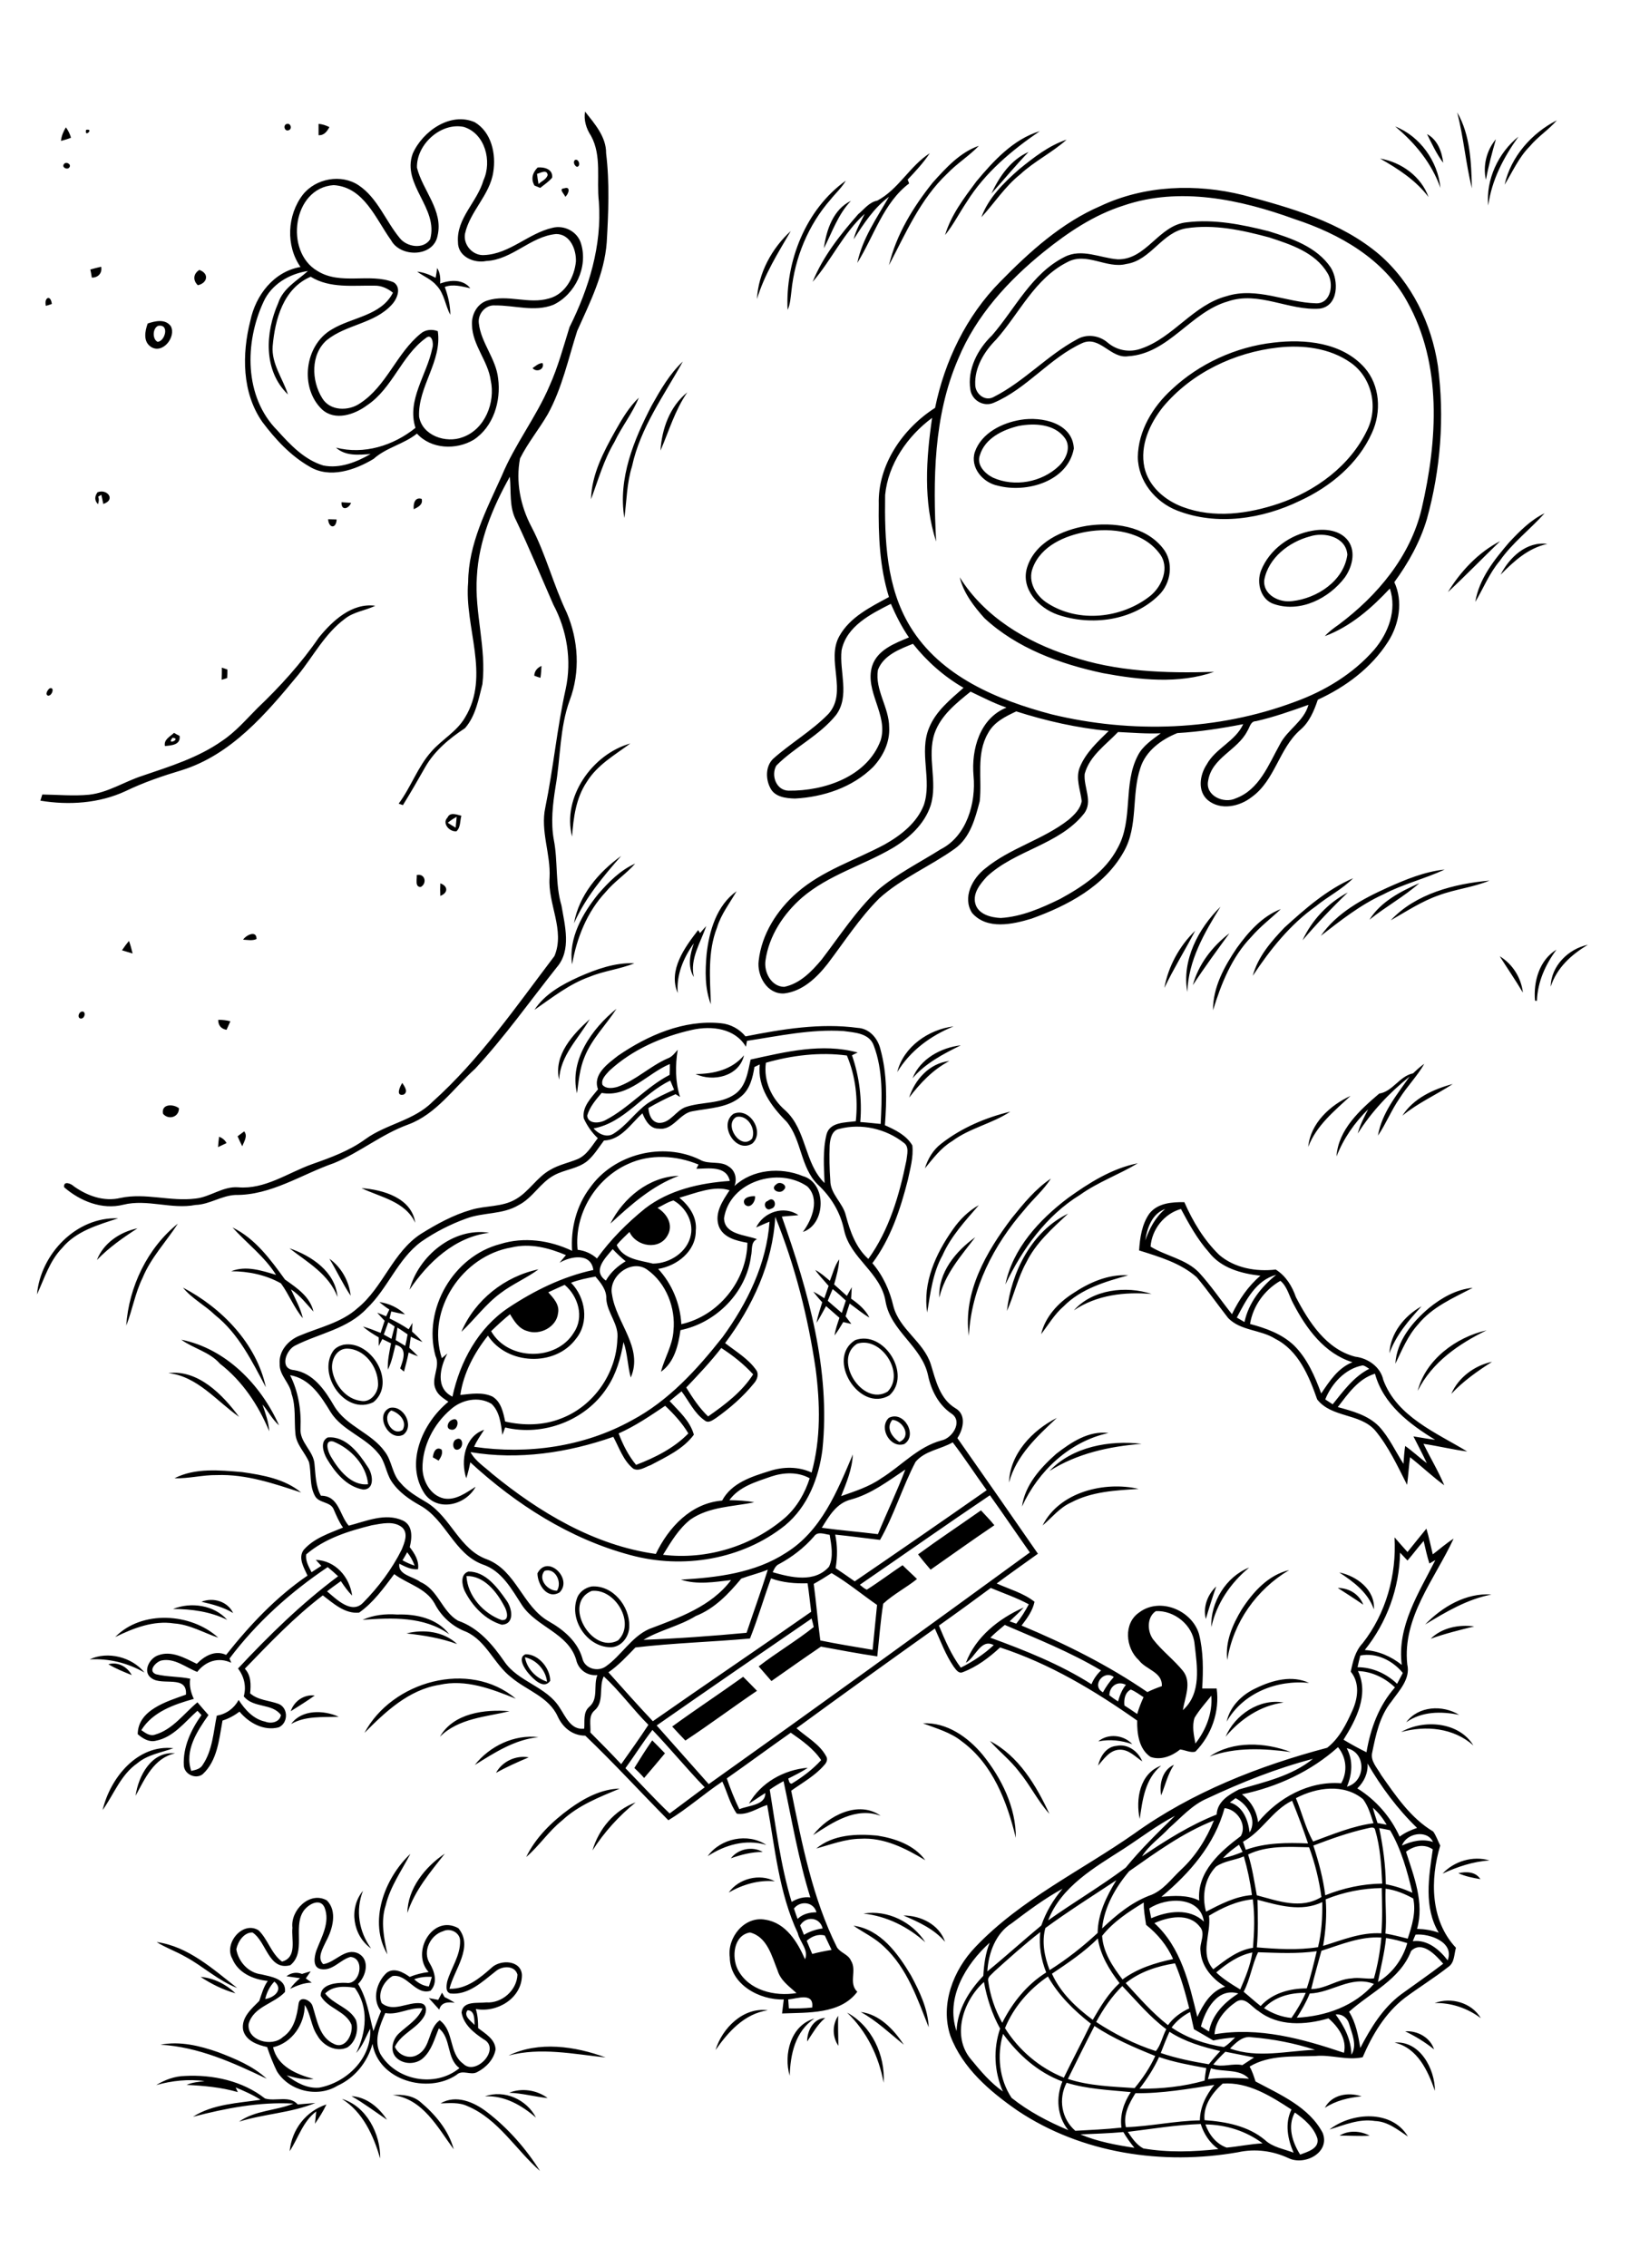 <?xml version="1.0" encoding="utf-8"?>
<!-- Generator: Adobe Illustrator 21.0.2, SVG Export Plug-In . SVG Version: 6.00 Build 0)  -->
<svg version="1.2" baseProfile="tiny" id="Layer_1" xmlns="http://www.w3.org/2000/svg" xmlns:xlink="http://www.w3.org/1999/xlink"
	 x="0px" y="0px" viewBox="0 0 767 1067" overflow="scroll" xml:space="preserve">
<path d="M630.3,1004.8c4.3-2.7,9.9-2.3,14.2,0C639.8,1005.1,635,1004.7,630.3,1004.8 M625.6,1001.9c10.5-8.2,29.4-9.4,36.9,3.3
	c-4.8-3.2-9.5-7.1-15.5-7.3C639.5,996.7,632.5,999.8,625.6,1001.9 M136.3,1012.1c1-10.2,7.6-18.8,17.3-22c-1.5,3.2-3.4,6.2-5.4,9.1
	c0.2-1.9,0.4-3.9,0.6-5.8C142.5,998.1,140.4,1005.9,136.3,1012.1 M207.3,989.6c7.3-4.3,15.8-0.6,21.9,4.1
	c9.9,7.6,18.3,17.2,24.9,27.7c-11.4-10-19.6-24.4-34.1-30.5C216,989,211.6,989.5,207.3,989.6 M160.9,987.5c11.6,3.4,18.2,16.6,18,28
	C175.7,1004.7,170.8,993.7,160.9,987.5 M165.4,986.2c7.1,0.4,13,5.4,16.7,11.1C176.6,993.6,171.2,989.5,165.4,986.2 M623.4,991.7
	c3.3-6.3,11.1-7.5,17.3-5.4C634.5,986.9,628.6,988.3,623.4,991.7 M228.2,986.3c9.1-3.3,19.7,1.5,24,10
	C245.5,990.5,237.4,985.8,228.2,986.3 M184.8,985.7c4.6-0.4,9.6,0.2,13.2,3.4c6.9,5.8,13.1,13.2,15.5,22.1
	C205.9,1000.9,199,987.4,184.8,985.7 M239.6,984.6c5.9-2.4,13-1.3,18.1,2.5C251.6,986.5,245.8,984.8,239.6,984.6 M73.5,981
	c4.1-2.5,8.7-4.2,13.5-4.3c13.2-0.7,27.1,2.3,37.7,10.6c4.9,1.5,11.6-1.6,15.4,2.8c2.8-0.2,5.5-0.5,8.3-0.7
	c-11.4,4.7-24.1,5.1-35.9,8.8c7.6-5.4,17.3-5.1,25.6-8.5c-16.1-0.9-31.9,2.2-47.3,6.2c9.4-6,21.1-6.4,31.8-8
	c-3.7-2.4-7.7-4.1-11.7-5.8l1,2.2c-7.9-2.3-16-3-24.1-3.4c2.7-1.2,5.6-1.4,8.5-1.8C88.6,978.1,80.9,978.9,73.5,981 M239.3,967.1
	c14.2-6.9,31.3-4.4,45.7,0.9C269.8,966.4,254.4,963.1,239.3,967.1 M656.2,961c11.9-1,19,12.3,19,22.7
	C671.9,974.2,667,963.5,656.2,961 M75.5,962c9.2-1.8,18.5,0.5,27.1,3.5c8.1,3.1,16.4,6.5,22.9,12.5C109.6,970.4,93.3,963,75.5,962
	 M661.2,955.7c5.8-0.4,11.8,2.9,13.6,8.5C670.6,960.8,666,958,661.2,955.7 M371.6,976.6c-3-10,0.5-23.8,11.6-26.9
	C374.2,955.7,371.9,966.5,371.6,976.6 M379.8,960.5c0-5.1,2.9-10.8,8.5-11.1C384.7,952.4,382.4,956.6,379.8,960.5 M394.5,962.5
	c-2.9-4.2-2.9-9.9-0.1-14.1C394.3,953,394.4,957.7,394.5,962.5 M405,946.6c8.9,1.1,15.6,8.3,20.3,15.4
	C418.7,956.7,412.5,950.7,405,946.6 M398.6,946.9c11.6,6.2,18,20.1,17.2,33C413.5,967.3,407.8,955.7,398.6,946.9 M336.7,964.5
	c3.1-10.3,13.1-20.3,24.6-18.7C350.3,947.4,342.7,955.9,336.7,964.5 M675.1,942.4c7.7-2.9,17.4-0.2,21.7,7.1
	C690.5,944.8,682.9,942.2,675.1,942.4 M206.2,940.9c0.6-1.1,1.2-2.3,1.8-3.4c0.3,0.5,0.9,1.6,1.2,2.1c1.7,0.8,3.3,1.7,4.8,2.7
	c-3-0.5-6.4-0.4-7.3,3.2c-1.6-1.8-3.3-3.6-4.9-5.4C203.2,940.3,204.7,940.6,206.2,940.9 M94.4,930.1c6.2,0.5,12,3.5,16.4,7.7
	C105,936.2,99.4,933.4,94.4,930.1 M134.8,929.8c2.2-1.7,4.8-2.1,7.3-1.1c1.4-0.4,2.7-0.9,4.1-1.2c-0.8,1.1-1.5,2.2-2.3,3.3
	c0.9,0.6,1.8,1.3,2.8,2c-3.6,0-7,1.4-10.2,2.9c1.3-1.9,2.9-3.5,4.7-5C139,930.4,136.9,930.1,134.8,929.8 M73.7,913.7
	c14.8,2,26.5,12.7,37.9,21.6c-8.9-3.4-15.9-10.1-24.2-14.6C82.9,918.1,78,916.4,73.7,913.7 M401.6,906c12.7,1.7,20.9,13.1,27,23.3
	c4.1,7.6,8,15.7,8.4,24.5c-5.3-13.4-10.1-27.8-21-37.9C411.8,911.8,406.4,909.3,401.6,906 M425.1,901.2c8.2,0,16.9,4.3,19.6,12.4
	C439.5,907.5,432.3,904.3,425.1,901.2 M406.3,900.3c11.3-1.9,23.1,4,29.1,13.5C427.2,906.5,417.3,901.5,406.3,900.3 M220,945.8
	c-2.1,2.7,1.7,5.1,3.3,6.9C223.2,950.3,223.5,945.8,220,945.8 M181.3,947.1c-2.6,5.9-5.5,12.8-2.4,19.1c7.3,12.7,25.9,16.2,37.3,6.8
	c-6.3-4.7-3.7-14-9.7-18.7c-2,4.8-3.3,10.2-7.3,13.9c-3.5,3.3-9.6,3.2-12.9-0.3c-2.9-3.2-1.6-8.4,1.4-11.2c3.9-3.7,9-6.5,11.1-11.8
	C192.7,944.3,187.3,948.2,181.3,947.1 M153,937.9c3.9,5.2,11.4,6.5,14.5,12.5c1.4,4.5,0,10.3-4.1,12.9c-5.3,2.4-11.5-0.9-14.1-5.7
	c-3-4.4-3-10-5.9-14.3c0,9-5.9,17.8-14.9,19.9c2,9,11.1,12.8,19.1,14.9c-4.3,0.6-8.6-0.5-12.7-1.7c4.4,3.4,9.6,6.3,15.3,5.8
	c13-2.4,24.8-13.9,24-27.7c-2.1,3.8-3.5,8.1-6.6,11.4c4.8-9.7,6.1-21.6-0.7-30.7C162,934.4,156.6,934.3,153,937.9 M124.8,940.5
	c4.2-0.6,8.8-4.5,4.3-8.2C126.9,934.6,125.5,937.4,124.8,940.5 M194.9,931.2c1.9,1.8,4.2,3.1,6.9,3.4c0.5-1.5,1-3,1.4-4.5
	C200.4,929.9,197.6,930.2,194.9,931.2 M208.5,908.6c-6,1.8-9.8,9.5-6.3,15.1c2.3,3.8,3.9,9.2,0.4,12.9c-7.1,2.3-11-8.1-17.9-6.9
	c-4.1,2.3-7.2,8.2-5.1,12.7c5.5,4.6,12.3-0.7,18.4,0.1c3.1,0.5,2.8,4,1.6,6.1c-3.4,5.9-10.8,8.1-13.8,14.4c1.8,4.1,7,6.1,10.9,3.6
	c6.1-3.4,4.7-12.2,10.2-16.1c6.9,5.1,4.2,15.4,11,20.4c6,6.1,18.1-7.1,9.6-11.5c-4.5-3-9.3-6.8-10.3-12.5c0.5-5.7,7.6-4.3,11.6-4.8
	c7.4,0.5,14.4-5.7,14.7-13.1c-1.3-4.5-7.3-4.1-10.2-1.6c-6.3,4.9-12.9,11.4-21.4,10.5c-2.4-0.8-1.8-3.7-1.5-5.5
	c1.8-6.5,6.3-12.3,6.1-19.3C216.5,909.3,211.9,906.9,208.5,908.6 M142.5,899.6c-4.5,7.5,1.6,18.9-5.9,25
	c-10.3,2.7-11.2-11.2-17.8-15.4c-4-0.1-6.9,4.3-7.6,7.9c1,5.9,5.7,11.1,11.8,11.8c4.5,1.1,11.8,2,11.1,8.3
	c-5.2,5.6-14.8,6.8-17.1,15c-0.9,7.9,10.9,11.1,16.1,6.2c5.3-3.5,6.6-9.9,7.4-15.7c0.6-4.1,5.9-1.6,6.6,1.2
	c2.1,6.4,3.1,14.7,10.2,17.8c5.3,2.5,8.9-4.7,8.1-9.1c-2.7-6.5-11.2-7.6-14.5-13.6c-0.1-5.6,7.7-6.3,12-6.1c6.7,1.1,9-11.7,2-12.2
	c-4.9,1.3-8.4,6.8-14,5.7c-3.9-0.8-3-5.7-2.1-8.5c2.4-6.5,6.7-13.4,3.9-20.5C150.5,892.5,144.4,896.3,142.5,899.6 M137.6,907
	c-1-8.3,8.2-17.4,16.2-12.9c5.1,5.1,2.7,13.6-0.4,19.3c-1.4,3.1-4.4,7.8-1.3,10.7c5.8-0.8,10.3-8,16.6-5c5.5,3,3.6,10.6-0.2,14.3
	c4.2,6.8,5.2,14.7,7.2,22.2c1.2-3.1,2.3-6.3,3.6-9.4c-4.4-5.5-2.1-13.6,2.6-18c3.5-2.7,7.8-0.3,10.9,1.9c2.9-1.2,5.9-1.9,8.9-2.3
	c-8.5-9.2,1.9-27.4,14-20.6c7.3,8.8-2,19.4-4.2,28.5c8,0.2,14.3-5,19.9-10c4.2-3.9,13.8-3.5,14.2,3.5c0,10.9-11.6,17.9-21.7,16
	c0.9,2.9,1.1,5.9,1.1,9c3.4,2.6,8,5.2,8.2,10c-0.8,4.7-4.5,8.6-8.7,10.7c-3.1,1.7-6.9-1.4-9.7,1.3c-13.5,9.1-36.7,2.6-39.5-14.6
	c-2.4,8.6-8.3,16-16.5,19.7c-9.4,5.8-22.8,2.5-28.5-6.8c-1.8-3.7-3.3-7.5-4.6-11.4c-4.5-1-10-2.9-11.3-8c-1-5.8,3.9-10,7.6-13.7
	c1.1-3.2,2-6.6,4-9.4c-6.9-0.7-14-3.8-16.7-10.5c-4.1-7.1,4.9-18,12.4-13.3c4.4,4.3,5.9,10.9,11,14.7C140,920.9,137,912.3,137.6,907
	 M174.6,916.7c-8.6-6-10.6-19-3.8-27.1C167.2,898.8,168.9,908.8,174.6,916.7 M342.9,890.4c4.7-6.6,14.5-9.1,21.7-5.3
	C357,884.4,349.5,886.6,342.9,890.4 M686.2,881.3c3.7-0.8,8.1-0.8,10.4,2.8C693,883.5,689.5,882.8,686.2,881.3 M678.8,881.5
	c5.5-5.9,14.3-8.5,22.1-6.2C693.1,875.8,685.8,878.3,678.8,881.5 M191.7,900c0.1-11.5,8.4-21.7,17.6-27.9
	C202.5,880.8,195.2,889.3,191.7,900 M182.3,919.5c-9.1-15.4-1.4-35.8,10.8-47.3c-4.1,7.9-9.5,15.4-11.6,24.2
	C179,904,180.7,912,182.3,919.5 M343.9,874.3c3.5-4.5,10.1-5.8,15-3C353.7,871.3,348.7,872.6,343.9,874.3 M333,873.3
	c6-8.4,18.9-11.1,27.6-5.3C351,865.1,341.1,868,333,873.3 M384.1,869.7c7.9-6.6,18.9-7,28.6-6.1c8.4,1.3,17.5,4.4,22.7,11.6
	c-9.3-5.6-19.4-10.8-30.6-10.1C397.7,865.2,391,867.8,384.1,869.7 M382.6,863.4c6.9-9.1,21.4-16.6,31.8-9.1
	C402.7,850,392,857.3,382.6,863.4 M278.8,870.6c2.9-10.1,10.4-19,20.3-22.6C291.2,854.4,284.3,862,278.8,870.6 M268,851
	c6.9-5,14.9-9.3,23.6-9.5c-9.5,4-19.4,7.8-27.1,15c-6.3,5-10.8,12-16.9,17.2C252.1,864.4,259.8,857,268,851 M536.3,855.8
	c-2-9.2,0-21.5,10.1-25.1C538.8,836.9,537.6,846.8,536.3,855.8 M546.4,844.7c-1-5.5,0.6-12,6-14.4
	C549.5,834.7,548.3,839.9,546.4,844.7 M233.4,834.1c2.9-5.4,9.4-8.4,15.4-7.3C243.6,829,238.4,831.3,233.4,834.1 M63.8,844.9
	c1.3-9.4,7.5-21.1,18.6-20C72.4,827.1,68.2,836.8,63.8,844.9 M48.3,851.6c3.5-15,16.3-31,33.3-29.1c-5.8,2.1-12.1,3-17,7.1
	C56.8,835,53.6,844.2,48.3,851.6 M569.2,826.4c11-7.5,26.1-6.7,38.2-2.1C594.6,822.6,581.5,821.9,569.2,826.4 M525.4,821.4
	c5.3-1.1,10.2,2.6,12.1,7.3c-3.3-2.2-6.3-5.6-10.6-5.5c-4.7,0.1-7.5,4.4-10.2,7.5C517.7,826.4,520.5,821.8,525.4,821.4 M465.8,819.1
	c13.5,7,21.8,20.9,28,34.3c-5.5-6.1-9.1-13.6-14.3-19.9C475.5,828.2,470.2,824.1,465.8,819.1 M298.5,831.8c2.7-4.4,5.5-8.8,8.4-13
	c2,2,4,4,6,6.1c-3.2,3.9-6.5,7.7-9.8,11.6C301.6,834.8,300.1,833.3,298.5,831.8 M516.8,819.3c4.6-3.9,12-3.1,16,1.3
	C527.6,818.8,522.2,818.2,516.8,819.3 M223.4,830.4c7-8.9,18.6-14.5,30-13.1C242.2,818.4,232.7,824.6,223.4,830.4 M659.3,814.9
	c10.5-6.1,27.2-4.9,34,6.3C684,812.9,670.9,811.7,659.3,814.9 M434.3,810.8c11.2-0.6,21.2,6.5,28.1,14.8c8.9,11,15.7,24.8,15.6,39.1
	c-4.1-16.9-10.8-34.7-25.4-45.4C447.3,815,440.6,813.2,434.3,810.8 M137,811.1c5-6.9,15.3-6.6,22.4-3.4
	C151.8,808,143.8,807.2,137,811.1 M207,817.1c6.4-11.2,21.3-13,32.8-12C228.5,807.8,215.8,808.4,207,817.1 M661.7,810.3
	c5.7-7.7,17.1-8.3,24.9-3.5C678.1,805.1,669.1,805.1,661.7,810.3 M576.7,817.1c4.4-10.3,15.9-18.1,27.3-16.1
	C593.1,802.4,583.7,808.8,576.7,817.1 M136.8,805.1c1.6-4.8,6.3-8,11.3-7.4C144.5,800.3,140.6,802.7,136.8,805.1 M591.1,794.2
	c7.6-3.7,16.9-6.2,24.9-2.4c-15.1-1.6-31.1,4.7-38.8,18.2C578.8,802.7,584.5,797.2,591.1,794.2 M171.5,815.3
	c12.9-24.3,49.3-34.6,71.2-16.1c-11.4-4.6-23.5-9.3-36-6.5C192.3,795,181.3,805.4,171.5,815.3 M316.3,812.3
	c11-8,22.4-15.5,33.4-23.4c2.2,2.2,4.4,4.4,6.5,6.6c-11.4,7.7-22.3,15.9-33.7,23.4C320.4,816.7,318.3,814.5,316.3,812.3 M51,783
	c4.5-1.3,8.9,1.2,11,5.1C58.3,786.6,54.5,785.1,51,783 M42.2,780.7c8.5-4,19.9-1.1,25.8,6.2C60.1,782.4,51.4,780.2,42.2,780.7
	 M247,779.7c1,5.5,5.2,9.8,10.4,11.5C256.8,785.7,252.4,780.9,247,779.7 M247.3,778.3c6.1-0.1,11.6,6.6,11.6,12.5
	c-3,4.3-8-0.9-10.2-3.5C246.8,785.1,243.4,779.8,247.3,778.3 M191.3,768.5c8.1-2.1,17.6-0.9,23.8,5
	C207.5,770.7,199.5,769.4,191.3,768.5 M673.2,771c5.3-5.2,13.3-6.8,20.5-5.8C686.8,766.9,679.9,768.6,673.2,771 M54.2,770.2
	c12.5-12.8,35.7-11.4,48.5,0.3c-6.9-2.3-13.4-6.2-20.8-6.7C72.2,762.3,62.8,766,54.2,770.2 M170.6,762.1c5.1-2.3,10.8-2.9,16.3-2.5
	c8.9-0.3,18.8,1.8,24.5,9.3C199.5,760.4,184.5,761.1,170.6,762.1 M81.4,757c8.4-3.4,19.3-1.9,25.5,5.1C98.9,758.2,90.1,757,81.4,757
	 M94.8,753.6c5.5-2.2,12.3-0.2,14.9,5.3C105.1,756.1,100,754.8,94.8,753.6 M670.6,764.3c8-8.3,19.3-15,31.2-14.1
	C690.4,752.4,680.5,758.3,670.6,764.3 M629.5,747.1c5.2,0,10.1,2.9,12,7.9C637.5,752.2,633.5,749.7,629.5,747.1 M567.4,761.7
	c-1.4-5.6,0.8-11.5,4.9-15.3C570.5,751.5,568.9,756.6,567.4,761.7 M278.4,748.5c-13.9,5.8,0,29.9,12.4,23.3
	C299.3,763.7,289.4,747.2,278.4,748.5 M278.4,746.4c9.9-0.7,17.9,9.2,17.7,18.6c0.1,5-3.8,10.2-9.1,10c-10.7-0.3-19-12.6-15.6-22.7
	C272.3,749.2,275.2,747,278.4,746.4 M630.2,739.8c8.2,1.7,16.9,8.1,16.3,17.4C643.7,749.2,636.9,744.2,630.2,739.8 M584.3,757.2
	c5.3-8.2,12.5-16.2,22.3-18.5c-15.3,9.1-26.3,24.5-29.1,42.3C576.4,772.5,580,764.3,584.3,757.2 M219.5,741.5
	c0.5,9.4,8,17.6,16.5,20.7c4,0.5,2.5-4.5,1.3-6.5C233.8,749,227.8,741.3,219.5,741.5 M220.4,739.4c8-0.1,13.6,7.4,17.8,13.4
	c2.7,3.5,4.3,11.3-2.1,11.6c-7.8-2.3-13.9-8.8-17.5-16C217.3,745.5,216.6,740.6,220.4,739.4 M570,765.5c-0.5-11.6,6.9-23.7,17.8-28
	C579.1,744.7,572.5,754.3,570,765.5 M256.2,739.1c-3.2,3.9,1.5,9.4,5.9,9.3C264.7,744.3,261.1,737.3,256.2,739.1 M252.9,740.2
	c4.8-9.2,16.8,2.7,10.4,9C257.4,752.7,252.9,745.3,252.9,740.2 M508.4,1004.2c8.1,3.4,16.8,5,25.4,6.3c-1.9-2.3-3.7-4.8-5.2-7.4
	C521.9,1003.7,515.1,1003.9,508.4,1004.2 M567.2,999.5c1.7,4.8,5.1,9.2,10,10.9c5.7-0.5,11.2-1.7,16.9-2
	C586.4,1002.6,576.8,999.6,567.2,999.5 M530.7,1003c2,3,4.1,6.1,7.3,7.8c11.6,2,23.6,1.6,35.3,0.3c-4.1-2.9-6.8-7.1-8.3-11.8
	C553.5,999.7,542.1,1001.6,530.7,1003 M609.3,993.9c-3.6,6.4-1.2,14,2.5,19.8c3.4-1.3,9.1-2.8,8.1-7.6
	C618.2,1000.8,613.7,997,609.3,993.9 M534.3,984.8c-3,4.8-5.9,10.2-4.5,16c11.7-0.4,23.1-3,34.8-3.2c0.1-6.3,2.9-11.9,6.8-16.7
	C559,982.8,546.7,985,534.3,984.8 M575.3,980.3c-4.9,4.4-9.2,10.3-8.5,17.2c10,0.7,20.5,2.7,28.4,9.3c3.7,3.5,8.9,4.2,13.5,6
	c-2.8-6.4-4.2-13.8-1-20.3C598,986.2,587.3,979.4,575.3,980.3 M501.9,979.9c-4,7.6-2.4,17,4.1,22.6c7.2-0.4,14.5-0.7,21.7-1.5
	c-0.8-6,1.1-11.7,4.4-16.7C522,983.3,511.6,982.9,501.9,979.9 M568.4,978.2c6.4-0.8,12.9-0.7,19.3-0.2c-4.3-4.8-12.1-3-17.9-4.9
	C569.3,974.9,568.8,976.5,568.4,978.2 M545.4,967.8c-2.4,5.3-5.6,10.2-9.2,14.9c10.3,0.1,20.7-1,30.6-3.8c0.2-2,0.5-4,0.8-5.9
	C560.1,971.6,552.6,970.3,545.4,967.8 M576.6,965.3c-2,1.9-3.9,3.9-5.7,6c4.5,1.5,9.1-0.7,13.7,0.3c1.8-1.2,3.7-2.4,5.5-3.6
	C585.6,967.1,581.1,966.2,576.6,965.3 M578.8,963.8c13.1,4.7,26.6,1.1,40,0.6c-9.6-3.1-19.7-5.1-29.8-5.9
	C584.8,957.7,581.5,961.1,578.8,963.8 M472,956.9c-3,10-1.8,21.4,4,30.1c8,6.4,17.2,11.2,26.7,15.2c-5.3-6.5-5.9-15.3-2.8-22.9
	C488.4,975,479.1,966.7,472,956.9 M550.3,955.9c-1.5,3.3-2.8,6.6-4.1,10c7.3,2.5,14.9,4,22.6,5.3c1.7-2.1,3.5-4.2,5.4-6.2
	C565.8,963,557.5,960.6,550.3,955.9 M515,953.2c-4.3,8.3-8.4,16.6-12.5,24.9c10.1,3.3,20.9,3.6,31.4,4.3c3.8-4.6,7.2-9.6,9.7-15.1
	C533.7,963.3,523.9,959.1,515,953.2 M628.5,947.8c4.1,5.6,7.3,11.8,7.4,18.9c2.9-4.5,0.2-10-1.1-14.6
	C634,949.3,631.4,947.4,628.5,947.8 M551.3,953.9c7.3,5,15.9,7.9,24.6,9.2c2-1.1,3.6-2.9,5.3-4.5c-3.5,0.2-6.9,0.7-10.3,1.4
	c-3-1.8-6-3.5-9.1-5.3c-0.6-2.7-1.2-5.4-1.8-8.1C556.6,948.4,553.6,950.8,551.3,953.9 M581.7,941.8c-5.1,3.5-9.8,8.8-10.2,15.3
	c20.7-3.6,41.4,2.1,60.9,8.7c1.5-6.3-2.7-12.3-7.3-16.2c-10.9,3.2-23.6,3.9-33-3.5C588.8,944.2,585.9,939.1,581.7,941.8
	 M594.8,944.8c3.9,2.5,8.3,4.2,12.9,4.6c2.6-3.7,4.9-7.6,6.7-11.8C607.2,937.5,599.8,939.4,594.8,944.8 M565.1,953.4
	c1.3,0.8,2.5,1.6,3.8,2.4c1.4-7.9,7.3-13.8,13.8-17.9C572.9,935,567.2,945.5,565.1,953.4 M515.8,951.3c8.7,5.7,18.1,10.5,28.1,13.7
	c2.4-2.9,3.1-7,4.9-10.3c-7.8-5.8-14-13.3-20.7-20.3C523.1,939.3,519.2,945.1,515.8,951.3 M616.3,937.9c-1.6,4-3.8,7.8-6.1,11.4
	c13.6-0.7,27.1-5.4,36.3-15.9C635.8,929.2,626.7,937.6,616.3,937.9 M457,969c4.5,5.5,9.1,10.9,14.9,15c-4.1-9.4-4.6-19.9-1.3-29.6
	c-3.8-6.8-6.2-14.3-7.6-21.9C453.2,941.2,447.6,958.1,457,969 M472.9,954.2c6.5,10.4,16.3,18.7,27.7,23.3
	c4.1-8.5,8.6-16.9,12.7-25.4c-7.9-6.2-15.2-13.3-20.2-22.2C484.3,935.9,477,944.2,472.9,954.2 M529.7,933c6.3,6.9,12.5,14,19.9,19.8
	c2.5-3.5,6.1-6.1,10-7.9c-1.8-7.2-3.8-14.4-6.7-21.2C544.6,925,536.3,927.7,529.7,933 M572.3,928c3.4,3.2,7.3,5.6,11.3,8
	c2.4-5.6,4.8-11.3,5.7-17.4C582.8,919.9,577.3,923.8,572.3,928 M592,918.5c-2.8,5.7-3.7,12.7-6.8,18.6c2.7,2.2,5.3,4.6,8,6.7
	c5.5-6.1,13.8-8.3,21.7-8.3c1.9-5.7,3.3-11.7,4.7-17.5C610.5,919.3,601.3,918.8,592,918.5 M664,917.9c-5.2,13.5-19.1,19.5-29.2,28.6
	c3.2,5.1,4.3,11.1,5.3,17c4.9-9.4,10.6-18.8,19.2-25.2c6.6-4.8,13.3-9.4,19.8-14.4C675.6,919.8,669.1,912.8,664,917.9 M450.1,955.6
	c0.4-10.1,5.8-18.9,12.6-26c0.3-5.3,1-10.6,3-15.6C454.4,924.2,444.8,940,450.1,955.6 M652.2,911.8c-0.7,7-2.5,13.8-3.8,20.7
	c6.7-4,11.7-10.8,13.8-18.3C658.9,913.2,655.6,912.3,652.2,911.8 M621.8,917.8c-1.6,6-3.4,12-4.8,18c6.7,0,12.3-4.6,18.9-5
	c3.5-0.6,7.1,0.4,10.6,0c1.8-6.3,2.9-12.7,3.5-19.2C640.2,910.9,631,914.9,621.8,917.8 M495,928.6c4,9,11.4,15.9,19.2,21.7
	c3.6-6.2,7.3-12.4,12.6-17.3c-4.8-6.2-9-13.1-10.2-21C510.2,918.4,502.6,923.5,495,928.6 M666.1,910.2c-0.5,1-0.9,2.1-1.3,3.1
	c6.8-0.9,12.5,3.9,16.4,9C684.5,913.8,672.8,909.6,666.1,910.2 M467.7,927.7c-1.1,1.3-3.1,2.4-2.7,4.3c0.9,6.9,3.2,13.6,6.6,19.7
	c4.8-9.5,11.6-18,20.7-23.7c-2.4-6-3.5-12.5-2.8-19C481.9,914.9,474.8,921.3,467.7,927.7 M543.2,904.8
	c12.5,11.3,16.4,28.4,20.2,44.1c2.8-5.9,6.4-12.2,13.1-14.2c-6-3.6-11.2-9.5-11.6-16.8c-0.6-3.8,2.7-8.2-0.4-11.5
	C559.4,899.9,549.8,901.8,543.2,904.8 M518.6,910.8c0.5,7.8,5,14.5,9.6,20.5c7-5.2,15.3-7.8,23.8-9.6c-2.8-6.4-7.3-11.8-12.7-16.1
	c-0.5-3.5-1.2-7-1.1-10.5C531.1,899.4,523.8,904.2,518.6,910.8 M591.7,893.8c0.2,7.5,0.4,14.9-0.3,22.4c9.6,0.8,19.2,1.4,28.8-0.1
	c1.7-6.9,2.1-14.1,2-21.2C612.2,899.7,601.6,896.4,591.7,893.8 M568.9,901.3c1.1,8.5-4.5,17.8,2,25.2c5.7-4.3,11.4-9,18.7-10.1
	c0.6-7.6,0.9-15.3-0.1-22.8C582.1,894.3,575.2,897.5,568.9,901.3 M540.8,897.9c0.3,1.5,0.6,3.1,0.9,4.6c7.8-3.4,18.1-4.9,24.8,1.6
	C564.8,892,548.8,892.5,540.8,897.9 M652,888.6c-0.3,7,0.6,14.1-0.1,21.1c3.5,0.6,7,1.5,10.5,2.4c2-6,4-12.5,2.6-18.9
	C661,891,656.7,889.2,652,888.6 M476,904.9c-7.5,4.7-10.9,14-11.4,22.6c8.6-7,16.8-14.5,25.4-21.6c2.2-6.4,5.6-12.1,10-17.3
	C491.4,893.3,483.7,899.1,476,904.9 M623.8,893.6c0.6,7.3,0,14.7-1.2,21.9c8.9-2.7,17.8-6.5,27.4-5.9c0.6-7.1,0.3-14.2,0.2-21.3
	C641.2,888.4,632.2,890.2,623.8,893.6 M491.9,907.1c-1.8,6.6-0.4,13.5,2,19.8c8.1-5.1,15.6-11,22.6-17.5c0.1-9,4.2-17.3,8.8-24.8
	C514.1,892,502.7,899.2,491.9,907.1 M572.2,878.2c-5.4,5.5-6.7,13.9-4.7,21.2c6.8-3.5,13.8-7.2,21.6-7.8c-0.8-6.2-2.1-12.3-3.8-18.2
	C581.1,875.2,576.1,875.5,572.2,878.2 M661.6,871.2c3.7,11.6,8.7,24,5.2,36.3c3.5,0.1,6.9,0.6,10.2,1.8c-7.1-11.9-4.7-26.2-2.8-39.2
	C670.2,867.3,665.3,868.4,661.6,871.2 M587.3,872.5c2,6.3,2.9,12.8,4.1,19.2c9.9,2.6,20.7,6.8,30.4,0.8c-1.1-8-3-15.8-5.8-23.4
	C606.4,868.9,596.2,868.2,587.3,872.5 M575.5,874.2c3.2-0.6,6.2-1.7,9.2-2.9c-0.6-1.2-1.1-2.3-1.7-3.4
	C580.3,869.8,577.7,871.8,575.5,874.2 M659.7,868.3c4.6-2.1,9.6-3.3,14.6-1.7C671.5,860.6,661.7,862.5,659.7,868.3 M649,860.1
	c1.8,8.7,3,17.5,3.1,26.4c4.3,0.8,8.5,2.2,12.5,4c-2.4-10.1-5.2-20.4-10.5-29.4C652.3,860.7,650.7,860.4,649,860.1 M618,868.3
	c2.5,7.6,4.6,15.4,5.6,23.4c8.5-3.4,17.6-5.4,26.8-5.5c-0.4-8.5-0.9-17.1-3.3-25.2c-0.4-2-2.8-0.9-4.1-0.7
	C634.5,862.2,626.2,865.2,618,868.3 M531.3,880.4c-6.4,7.6-11.7,16.8-12.7,26.9c6.5-6.2,13.6-12.1,22.1-15.4
	c6.4-2.1,10.3-7.8,15-12.2c6.9-6.4,12-14.5,15.5-23.2C556.7,862.2,544,871.5,531.3,880.4 M528.8,869.8
	c-13.7,8.8-29.4,17.7-35.6,33.7c12-8.5,24.7-16,36.5-24.8c7.1-8.7,15.2-16.6,23.2-24.4C544.5,858.7,536.8,864.6,528.8,869.8
	 M646,850.5c0.6,2.4,1.4,4.8,2.2,7.2c1.4,0.3,2.9,0.5,4.3,0.8C650.8,855.6,648.7,852.8,646,850.5 M576.2,850.7
	c-4.6,17.1-16.4,30.6-29.7,41.7c5.9-0.5,12.3-1,17.8,1.8c-1.2-13.5,9.9-23.1,19.6-30.4C586.9,858.4,582.1,851.2,576.2,850.7
	 M584.9,866.5c0.4,1.3,0.9,2.5,1.3,3.8c9.4-3.4,19.4-3.4,29.3-3c-2.3-6.8-4.8-13.5-7.5-20.1C598.7,851.7,593.9,861.6,584.9,866.5
	 M581.4,846c-0.9,0.7-1.8,1.4-2.7,2c6.2,1.9,8.6,8.2,9.3,14.1C591.7,856.3,587,848.8,581.4,846 M609.8,846
	c2.8,6.7,4.5,14.1,8.1,20.4c9.3-3.4,18.5-7.3,28.4-8.6c-1.3-3.9-2.4-7.9-4.9-11.3C632.4,839,619.5,840.9,609.8,846 M643.5,829.7
	c0.3,4.5-1.6,8.6-4.8,11.7c8.7,5.4,15.7,13.4,19.9,22.7c2.5-1.9,5.3-3.1,8.2-4.1C657.6,851.1,649.9,840.7,643.5,829.7 M568.1,846.1
	c-7.1,3-12.3,9-18,14c-4.1,4.5-9.5,8-12.7,13.3c11.1-7.5,22.5-14.7,35.1-19.7c0.3-6.1,5.7-9.3,10.5-11.8c12-3.5,24.8-6.3,34.8-14.4
	C600.6,832,584.1,838.6,568.1,846.1 M633.7,822.5c3.1,5.7,2.6,12.2,0.1,18.1C642.8,838.2,643,824.4,633.7,822.5 M584.4,844.2
	c4.2,3.2,6.9,7.8,7.6,13.1c9.5-11.5,23.9-19.5,39.1-18.3c3.1-5.5,2.5-12.1-1.5-17C616.9,833.4,601.1,840.7,584.4,844.2 M639,786.2
	c5.3,11.1-0.9,22.9-6.8,32.3c3.5,2.1,7.1,4.1,10.8,5.9c1.9-11.2,5.8-21.9,13.4-30.5C651.7,789.4,645.5,786.4,639,786.2 M640.1,778.9
	c-0.5,1.8-0.9,3.7-1.3,5.5c7,0,13.6,3,18.6,7.8c0.9-1.7,1.8-3.4,2.7-5.1C655.4,781.3,647.7,777.4,640.1,778.9 M662.3,734.2
	c-1.2-1.2-2.3-2.5-3.5-3.7c-0.3,16.7-6.2,32.8-16.6,45.8c6.4,0.4,12.4,3,17.4,7c-2.3-18.2,8-33.8,15.8-49.3
	c-0.7,0.4-2.1,1.2-2.8,1.6c-1.1-3.5-1.9-7.1-2.7-10.6C667.3,727.9,664.9,731.2,662.3,734.2 M662.3,730.2c3-3.7,5.9-7.4,8.9-11
	c1.2,4,2,8,3,12.1c3.3-2.5,6.3-5.2,9.8-7.4c-8.8,19-24.2,37-21.8,59.2c1.6,6.8-3.9,12.4-7.5,17.5c-5.5,6.8-7.3,15.6-9,23.9
	c-1,4,2.4,7.3,4.2,10.6c6.9,9.8,13.9,20.3,24.5,26.6c1.4,2,2.2,4.4,3.3,6.6c-4.8,16-4.7,35.2,7.4,48.1c-0.9,3-0.6,7-3.6,9
	c-6.6,5.2-13.8,9.6-20.5,14.6c-9.2,7.1-15.3,17.4-19.8,27.9c-7.5,1.6-14.7-1.3-22.2-0.6c-10.4,0.4-21.8-0.6-31,5
	c1.3,2.2,2,4.6,2.8,7c11.6,6.2,25.2,12,31.6,24.2c3.6,9.3-8.5,15.5-16,11.9c-7.5-3.5-15.8-4.6-23.9-2.8
	c-35.4,6.2-73.5,0.6-103.7-19.6c-13-9-25.9-20-31.6-35.2c-4.9-14.8,1.4-31,11.8-41.8c21.3-22.4,49.7-35.8,74.7-53.3
	c27.1-19.5,58.7-31.9,90.8-40.4c5.8-4.5,9.1-11.3,12-17.8c2.5-5.7,3.4-12.8-0.9-18c1-4.8,2.1-9.7,5.6-13.4c11-14,16-32.1,15-49.8
	C658.3,725.7,660.3,728,662.3,730.2 M432,731.3c9.7-7.1,19.8-13.8,29.6-20.7c2.1,2.3,4.4,4.6,6.3,7c-10.1,6.8-20,13.9-30,20.9
	C435.9,736.2,433.9,733.8,432,731.3 M490.6,717.7c7.9-15.8,29.1-20.9,45.2-17.2c-10.8,0.7-22,1.2-31.8,6.4
	C498.6,709.3,495,714,490.6,717.7 M82.1,695.5c9.8-5,21.3-3.8,31.9-2.9c9.7,1.4,20,3.2,27.7,9.6c-12.8-4.2-25.9-8.7-39.7-8.2
	C95.4,693.9,88.8,695.7,82.1,695.5 M203.7,685.7c0.1-2.2,1.4-5.4,4.1-3.7c0.7,1.9-0.4,3.7-1.4,5.2
	C205.7,686.8,204.4,686,203.7,685.7 M493.8,692.1c10.8-11.5,28.4-14.6,43.4-12.8C522,680.5,506.8,683.8,493.8,692.1 M214.3,677.4
	c3.4-2.2,4.3,3.3,1.5,4.5C213.1,683,212.5,678.7,214.3,677.4 M155.7,685.3c3.6,6.2,9.6,13.9,17.5,13c-0.8-9.1-8.2-16.8-16.4-20.1
	C152.3,677.2,154.4,683.2,155.7,685.3 M154.2,676.3c8.5-0.8,14.6,7.3,18.8,13.8c2.4,3.2,3.6,10.7-2.1,10.7
	c-7.8-1.3-13.3-8.1-17.1-14.5C152.1,683.3,150.5,678.2,154.2,676.3 M497,684c7-5.4,15.3-11,24.6-9.8c-18.3,4-33,17.8-40.7,34.6
	C482.3,698.6,489.6,690.6,497,684 M474.8,697.5c0.4-13.5,11-24.6,22.5-30.4C488,675.8,478.2,684.8,474.8,697.5 M212.3,668.2
	c4.5-2.5,3.5,5.4-0.1,4.4C209.7,672.2,210.6,669.1,212.3,668.2 M419.9,668c-3.2,3.8-0.1,8.2,3.3,10.4
	C429.1,675.9,425,668.4,419.9,668 M418.2,667.1c7.1-3.7,13.8,8.2,7.3,12.3C419,681.6,413.3,671.9,418.2,667.1 M184.1,663.6
	c-4.9,3.3,0.6,12.6,5.4,9.1C191.7,668.6,187.8,664.7,184.1,663.6 M183.4,662.4c6.4-1.5,11.8,8.4,6.4,12.6
	C183,678.5,176.1,665.6,183.4,662.4 M79.2,646c14.1-1.7,25.6,10.2,33.3,20.6C101.8,659.1,93,647.6,79.2,646 M682.9,655.8
	c3.4-7.8,11-13.4,19.2-15.1C695.2,645.1,688.5,649.8,682.9,655.8 M163.2,634.5c-5.2,0.1-7.7,6-6.8,10.5c1.2,6.7,6.5,13.3,13.5,14.1
	c4.5,0.9,8.2-3.9,8-8.1C177.8,643.1,171.7,634.6,163.2,634.5 M161.5,632.7c13.2-2.5,25.3,17.9,14.2,27c-13.1,6.4-26.5-12.8-19-24
	C157.8,634.1,159.6,633.2,161.5,632.7 M403.3,632.2c-11.6,7.5,2.6,29.8,14.4,22.5C426.1,646,414.5,628.5,403.3,632.2 M402.4,630.5
	c13.5-4.9,26.8,16.3,16.1,26C404.3,664.8,388.5,639.1,402.4,630.5 M85.3,630.3c21,4.2,37.5,21.2,46,40.3c-3.2-2.8-5.1-6.7-7.8-9.8
	c1.4,4.1,2.9,8.2,3.2,12.6c-5.1-12.3-12.6-23.6-23.2-31.8C98.6,636,91.1,634.5,85.3,630.3 M667.1,654.4
	c3.7-14.7,18.1-25.3,32.4-28.5C686.4,632.3,673.8,640.9,667.1,654.4 M653.8,636.7c0.4-9.4,7.1-17.7,15.1-22.1
	C662.9,621.2,656.9,628.1,653.8,636.7 M187,624.6c-0.3,2-0.5,4-0.8,5.9c1.5,0.9,3,1.8,4.5,2.7c0.4-1.8,0.8-3.6,1.1-5.4
	C190.2,626.7,188.6,625.6,187,624.6 M180.6,627.9c1.2,0.7,2.4,1.3,3.6,2c0.5-1.9,1-3.9,1.5-5.8c-1-0.7-2-1.4-3-2
	C182,624,181.3,626,180.6,627.9 M178.5,612.6c4.5,0.6,8.8,2.6,12.1,5.8c-2.2-0.4-4.4-0.9-6.5-1.4c-0.3,1.1-0.5,2.2-0.8,3.3
	c3.1,1.5,6.2,3.2,9,5.1c0.6-1,1.2-2,1.8-3c-0.1,1.4-0.2,2.8-0.2,4.1c1.7,1.5,3.4,3.1,4.9,4.9c-1.9-0.8-3.7-1.6-5.5-2.5
	c-0.2,1.7-0.5,3.4-0.7,5.2c1.4,1.3,2.8,2.6,4.1,4c-1.5-0.5-3-1.1-4.4-1.8c-0.6,3-1.4,6-2.2,9c-0.5-0.4-1.3-1.1-1.8-1.5
	c1.5-4.2,3.6-9.7-2.2-11.1c-1,3.9-1.7,8-3.6,11.7c-0.2-4.2,0.7-8.3,1.5-12.4c-1.4-0.7-2.7-1.3-4.1-2c-0.6,1.1-1.1,2.2-1.7,3.3
	c0-1.4,0-2.8,0-4.1c-2.6-1.5-5.2-3.1-7.4-5.1c2.8,0.8,5.6,1.9,8.3,3c0.6-1.9,1.3-3.8,1.9-5.7c-1.2-1.3-2.4-2.5-3.5-3.8
	c1.4,0.5,2.8,1.1,4.2,1.7c0.5-1.1,1-2.1,1.5-3.2C181.4,615,180,613.8,178.5,612.6 M505.3,616.5c8.8-9.9,24.6-11.7,36.6-7.7
	C529.3,607.7,516.1,609.2,505.3,616.5 M672.4,615.4c5.9-4.8,12.9-8.8,20.6-9.5c-9.2,4.8-19.1,9-25.8,17.3c-4.8,5.3-7.5,12-10.6,18.4
	C657.2,630.9,664.6,622,672.4,615.4 M86.1,605.8c18.2,9.5,34.6,26.3,39,46.9c-6.5-12.2-12.8-25.2-23.9-34
	C96.5,614.1,90.3,611,86.1,605.8 M504.6,608.7c7.7-5.2,16.8-9.3,26.3-8.7c-10.8,3-22.2,6.3-30.4,14.6c-4.3,3.7-7.2,8.7-10.6,13.1
	C491.8,619.6,497.8,613.1,504.6,608.7 M217.1,626.6c6.4-15,20.4-26.1,36.3-29.4c-5.7,4.2-12.4,7-18,11.3
	C228.5,613.6,223.4,620.7,217.1,626.6 M389.5,612c2.2,1.9,4.3,3.8,6.6,5.7c0.6-1.9,1.3-3.8,1.9-5.8c-2-1.9-4-3.7-6.2-5.4
	C391,608.4,390.2,610.2,389.5,612 M390.5,602.6c1.4-3.4,2.2-7.1,4.4-10.1c-0.2,4-1.3,7.9-2.4,11.8c2,1.8,4,3.6,6,5.4
	c0.8-1.4,1.5-2.7,2.3-4.1c-0.1,1.8-0.2,3.6-0.3,5.4c3.4,2.4,6.7,5.1,8.6,8.9c-3.3-1.9-6.2-4.4-9.3-6.6c-0.7,2-1.3,4-1.9,6
	c0.9,1.2,1.8,2.4,2.7,3.6c-1.3-0.3-2.5-0.6-3.8-0.9c-1.3,2.2-2.6,4.3-4.1,6.3c0.4-2.9,1.4-5.6,2.3-8.3c-2.1-1.8-4.2-3.7-6.3-5.5
	c-1.5,2.6-2.8,5.3-4.5,7.9c0.6-3.3,1.7-6.5,2.7-9.7c-1.5-1.6-2.9-3.3-4.2-5c1.8,0.9,3.5,2,5.2,3.1c0.7-1.9,1.3-3.9,2-5.8
	c-2.1-2.5-4.4-4.8-6.3-7.5C386.2,598.8,388.3,600.8,390.5,602.6 M155,592.2c5.6,4,9.3,10.6,10,17.4C161.3,604.1,158.5,598,155,592.2
	 M136.2,587.3c10.3,3.5,21.6,11,22.6,22.9C154.8,599.5,144.7,593.9,136.2,587.3 M442,610.5c-0.6-11.8,7.8-21.9,16.9-28.4
	C452.2,590.9,444.6,599.4,442,610.5 M192.7,606.8c4.2-15.8,20.6-29.5,37.5-26.8C214,582,201.5,593.8,192.7,606.8 M109.4,577.5
	c10.7,5.2,17.9,15.1,24.7,24.5c5.5,3.9,11.8,8,13.4,15.1c-3.3-3.7-6.4-7.7-10.6-10.5c2,4.5,4.5,8.8,5.6,13.6
	c-4.2-5-6.5-11.2-10.3-16.4c-7.1-4-15.3-5.7-23.4-5.7c7-2.8,14.3-0.3,21.1,1.7C124.5,591.2,116.2,585,109.4,577.5 M45.6,592.8
	c3.1-8,10.9-13.2,19.1-14.9C57.9,582.3,51.3,586.9,45.6,592.8 M59.4,623.7c1.2-18.2,10-36.6,24.3-48c-5.5,8.5-12.7,16-16.6,25.5
	C63.6,608.3,62.3,616.3,59.4,623.7 M17.4,609c1.7-19,18.5-36.6,38.2-35.8c-9.5,3.1-19.8,6-26.4,14C23.3,593.3,20.9,601.5,17.4,609
	 M473.8,616.8c2-18.2,11.7-37.6,28.8-45.8c-7.4,6.9-15.2,13.8-19.7,23C478.9,601.2,477.2,609.3,473.8,616.8 M362.8,694.7
	c-7.1,2.5-15,4.7-19.6,11.1c3.9,0.1,7.9,0.2,11.7,1c-10.1,2.1-21.2,2-30,8.1c-5.6,4.4-9.2,10.6-12.9,16.6
	c20.6,2.5,42.1-4.1,57.7-17.7c5.4-4.9,9.1-11.4,11.3-18.3C375.4,692.4,368.8,692.7,362.8,694.7 M291.1,674.4
	c2,5.3,4.6,10.4,8.2,14.8c8.9-3.4,17.9-7.9,24.6-14.8c-2.9-4.9-6.8-9.1-10.9-13C306,666.1,299,670.9,291.1,674.4 M339.4,634.2
	c-5.1,6.6-10.8,12.6-16.5,18.6c3,4.8,6.1,9.6,10.3,13.6c7.9-5.5,16-11.6,21.2-19.8C349.9,641.7,344.8,637.7,339.4,634.2
	 M341.2,631.9c5,3.9,10.8,7.3,14.5,12.5c1.6,2,0.6,4.7-0.9,6.4c-5.1,6.3-11.2,11.6-17.8,16.3c-1.6,1-3.6,2.7-5.4,1.2
	c-4.9-3.4-7.4-9.1-10.9-13.7c-1.9,1.5-3.7,3-5.6,4.6c4.4,4.8,9.6,9.3,11.4,15.8c-5,6.8-13,10.4-20.3,14.3c-2.6,0.9-5.5,3.1-8.2,1.7
	c-4.7-3.8-6.6-9.8-9.4-15c-21.4,7.5-44.6,11-67.2,7.2c2.3,4.3,6.6,6.9,10.1,10.1c22.2,18.2,48.2,33.8,77.1,37.8
	c6-12.5,16.5-23.9,31.2-25.1c4.4-8.3,13.9-11.3,22.3-13.9c6.4-2.1,13.6-2.2,19.8,0.7c4.4-15.9,4-32.6,1.9-48.8
	c-3.6-24.4-9.7-48.6-19-71.5C363.6,594.3,354.1,614.7,341.2,631.9 M355.8,577.5c3.5-7.3,13.1-10.5,19.9-5.8
	c-2.6,0.3-5.2,0.4-7.8,0.7c12.4,35,23,72.1,19.1,109.6c-1.7,13.3-6.9,26.8-17.5,35.6c-20.2,16.2-48.2,20.8-73,14
	c-28.4-7.6-53.8-23.9-75.2-43.6c-0.5,2.5-1.1,5.1-1.9,7.5c-2.7-8.2-0.8-19.7,8.4-22.8c-1.6,2.6-3.5,5.1-4.7,8
	c25.1,3.7,51.7,0,74.1-12.4c17.4-9.2,30.8-24,42.8-39.2c11.6-15.9,20.7-34.4,22.1-54.3C360,575.6,357.9,576.6,355.8,577.5
	 M448.4,578.4c3.2-4.6,7.3-8.7,12.2-11.4c-6.4,7.4-13.1,14.6-17.1,23.6c-4.6,8.3-5.7,17.7-7.2,26.9
	C434.1,603.4,440.4,589.7,448.4,578.4 M629.5,662c6.9,1.9,14.2,3.8,19.4,9.1c4.8,5.2,7.7,11.7,11.5,17.6c0.2-2.8,0.4-5.6,0.8-8.4
	c3.6,2.5,6.7,5.5,10.2,8.1c-2-4.3-4.2-8.4-6.3-12.6c3.4,0.5,6.8,1.2,10.2,1.6c-12.1-7.4-24.4-16.7-28.3-31.1
	C639.1,648.7,634.3,655.8,629.5,662 M623.6,658.4c1.2,0.8,2.3,1.5,3.5,2.3c5-6.2,9.9-13,17.2-16.7c-1-0.6-1.9-1.4-3.1-1.6
	C633,643.9,626.6,650.9,623.6,658.4 M588.2,622.9c7.5,2,15.1,4.7,20.8,10.2c6.2,6.2,9.7,14.4,12.7,22.5c3.9-5.8,7.9-12,14.7-14.7
	c-13.2-4.1-21.7-15.8-27.8-27.5c-2-3.6-2.8-8-6.1-10.8C595,606.9,589.6,614.4,588.2,622.9 M582,619.9c1.2,0.7,2.4,1.4,3.6,2.1
	c1.9-9,7.8-16.5,14.9-22.2C591,602.3,586.2,611.9,582,619.9 M538.9,583.6c2-5.6,4.7-10.9,9.4-14.8
	C542.1,571,539.8,577.7,538.9,583.6 M541.4,586.5c7.3,4.5,16.6,5.8,22.8,12.2c5.6,6.1,10.3,13.1,15.5,19.6
	c3.3-6.8,7.6-13.2,13.4-18.1c-9-1-18.6-3.6-24.3-11.1c-5.4-6.1-9.3-13.2-13.1-20.3C547.8,571,542,578.4,541.4,586.5 M540.9,570.9
	c3.9-4.9,10.6-5.4,16.4-5.3c4,9.1,9.2,17.8,16.4,24.8c7.2,6.2,17.4,8,26.6,6.9c4.8,3,7.7,7.8,9.5,13c6.1,11.7,14.3,24.5,27.9,28
	c6,0.7,11.9,4.8,13.2,10.9c6.4,17.3,24.8,24.8,39.5,33.7c-6.9-0.9-13.7-2.6-20.6-3.6c3.2,6.5,7,12.8,9.8,19.5
	c-5.6-4.1-10.6-8.9-16.1-13.2c-0.6,4.3-0.8,8.7-1.4,13c-4.5-8.9-8.7-18-15.1-25.7c-7.3-8.1-20.4-5.8-27.2-14.5
	c-3.8-10.9-8.8-23-19.7-28.5c-6.9-4.4-16.3-3.7-22.2-9.8c-5-6.4-9.6-13-14.8-19.2c-7.6-6.7-17.6-9.6-27.1-12.6
	C536.4,582.4,537.3,575.9,540.9,570.9 M361.3,565c3.1-2.7,4.9,2.9,1.5,3.7C360.3,570.2,358.6,565.8,361.3,565 M350.4,566.6
	c-1.6-3.1,2.7-4,4.9-3.8C355.6,565.4,352.8,569.2,350.4,566.6 M170.1,559c10.1,0.7,23.6,4.6,25.3,16.3
	C190.7,565.2,179.1,563.3,170.1,559 M365.3,557.2c1.7-1.8,5.7,0.6,3.6,2.5C367,562.3,361.9,559.5,365.3,557.2 M476.1,573.1
	c5.5-6.8,11.1-13.7,18.4-18.6c-3.4,5.4-8.4,9.6-12.4,14.6c-14.5,16.6-25.1,37.1-26.2,59.4C453,608,464.2,588.8,476.1,573.1
	 M287.2,575.7c6.1-12.1,18.2-22.1,32.2-22.5C306.8,557.9,296.9,566.8,287.2,575.7 M502.6,563.6c9.9-7.1,20.6-13.9,32.8-16.3
	c-8.8,5.3-18.7,8.8-27.1,14.8c-16,9.8-27.2,25.5-35.2,42.2C476.5,587.4,489.1,573.8,502.6,563.6 M258,608c2.4,2.7,5.4,5.8,4.6,9.8
	c-0.7,6.6-8.6,10.6-14.6,8.4c-3.9-1.1-6.1-4.7-8-7.9c-3.1,2.5-6,5.2-8.9,8c7.9,13.9,30.6,14.3,38.9,0.7c5-7.3,2.1-17.1-4.3-22.5
	C263.2,605.6,260.6,606.8,258,608 M268.7,603.5c6.8,6.9,8.7,18.6,2.3,26.4c-9.8,13.3-32.4,12.3-41.4-1.5c-6.4,8-11.5,17.6-13,27.9
	c5-0.5,10.4-1.5,15.2,0.8c4,2.5,5,7.4,5.9,11.7c8.7,2,18.1,1.9,26.5-1.5c15.1-5.8,25.8-21.1,26.3-37.3c0.9-6.9-4.8-12.2-5.2-18.9
	c0.2-4.2-2.6-7.5-5.1-10.5C276.3,601.3,272.4,602.1,268.7,603.5 M288.3,587.7c-3.6,4.3-9.7,10.2-3.2,14.8c2.2-3.9,5.5-6.8,9.3-9.1
	C292.2,591.6,290.2,589.7,288.3,587.7 M240.7,586.9c-23.1,3.9-40.2,29.3-32.8,52.1c0.6-0.5,1.9-1.6,2.6-2.2
	c-3.4,6.4-5.8,16.3,2.4,20.3c3.5-16.4,12.1-32.3,26.3-41.8c12.2-8.1,25.6-14.7,40-17.8c-1.1-8.2-10.7-6.5-15.9-3.4
	c1-1.2,2-2.4,3-3.6C258.3,587.1,249.4,584.8,240.7,586.9 M309.4,568.3c4.3,2.6,7.6,7.8,4.8,12.8c-3.8,7.3-14.8,5.5-18-1.5
	c-2,2-4.2,3.9-6,6.2c3.1,6.7,10.8,7.1,17,8.7c7.9,0,16.4-5.4,17.9-13.6c1.2-6.4-2.6-13-8.2-16.1
	C314.2,565.5,311.9,567.1,309.4,568.3 M319.7,563.5c4.6,3.8,8.4,9.2,7.7,15.5c0.1,9.6-8.8,16.6-17.7,18c6.5,7,10.4,16.4,10.9,26
	c17.5-3.9,30.8-20.4,31.1-38.3c-5.1-0.9-11.5-2.4-13.5-7.9c-2.1-6.2,1.9-11.9,5.1-16.8C336,557.6,327.2,561.4,319.7,563.5
	 M295.6,547.6c-15.3,6.8-25.5,23.6-23.8,40.4c3.4,0.4,6.6,1.8,9.1,4.1c6.4-8.9,14.1-16.6,22.6-23.5c11.4-8.8,25.8-12,39.9-13
	c-1.6-7.3-10.1-5.8-15.7-5.7c0.2-0.5,0.7-1.5,1-2C318.3,543.6,306,542.8,295.6,547.6 M277.7,558.7c11.2-15.8,34.2-21.6,51.6-13.1
	c4.2,2.5,9.7,0.3,13.7,3.3c3,1.9,3.9,5.8,2.6,9.1c8.5-7.9,21.7-9,32.1-4.7c11.4,3.1,11.1,22.7,0.1,26.3c4.4-5.9,8.1-15.5,2.1-21.4
	c-13.6-9.4-36.5-2.4-39.2,14.9c0.1,7.8,10,7.8,15.5,9.9c-3.1,1.4-2.1,5.1-2.8,7.9c-2.2,17.2-16.4,31.5-33.2,34.9
	c-1,7.1-2.9,15.2-9.2,19.6c1.7-6.5,5.5-12.5,5.9-19.3c1.1-10.7-3.4-22.4-12.3-28.7c-7.4-5.4-18.5,3.1-16.6,11.7
	c1.9,13.3,14.9,25,8.8,39c-1.5-5.5-1.5-11.3-3.4-16.7c-1.3,7.5-3.4,15-7.7,21.4c-10,15.5-30.1,23.1-48,18.8
	c-0.4,1.2-0.9,2.3-1.3,3.5c-0.7-5.1-1.2-10.9-5.1-14.6c-6.1-3.7-14.1-2-19.2,2.6c-8,6.8-13.4,17.2-13.3,27.8
	c0.2,6.1,3.8,12.7,10.1,14.1c5.6,1,10.4-2.7,14.9-5.5c-4.5,8.5-17.6,12-23.9,3.4c-9.6-14.3-1.1-33.5,11.1-43.4
	c-2.3-1.6-4.9-3.1-6-5.9c-2.4-5.1,2.4-10.5-0.1-15.7c-6-22.1,8.5-46.9,30.5-52.6c11.2-3.5,23.3-1.8,33.8,3.2
	C268.5,578.1,271.2,567.2,277.7,558.7 M103.1,534.8c1.5,0.6,2.7,1.5,3.5,3c-1.3,0.6-2.7,1.3-4,1.9
	C102.7,538,102.9,536.4,103.1,534.8 M111.8,534.6c0.8-0.6,2.3-1.7,3.1-2.3c1.8,2.2-0.1,4.8-0.9,7
	C113.2,537.8,112.5,536.2,111.8,534.6 M346.5,525.5c-6.2,3.6,2,16,7.4,10.2C355.9,531.1,351.7,524.3,346.5,525.5 M345.2,524
	c7.6-3.2,14.8,8.6,8.8,14C346.1,543,337.9,529,345.2,524 M443,538c9.5-7.4,20.8-12.2,32.4-15c-8.6,5.7-19.1,7.7-27.4,13.9
	c-5.3,3.2-8.9,8.1-12.8,12.8C436.6,545.2,439.1,540.9,443,538 M76.7,524c-0.9-4.7,4.8-4.7,7.5-2.6C84.3,525.6,79.3,527.1,76.7,524
	 M615.6,539.6c1-11.1,10.3-19.6,19.9-24C627.9,522.7,619.4,529.5,615.6,539.6 M659.9,524.9c5.2-8.2,14.7-12.5,23.7-14.9
	C675.8,515.1,667.2,518.9,659.9,524.9 M189.3,509.5c1,1.6,3,4.2,0.6,5.5C186,515.9,188.2,511.1,189.3,509.5 M664.9,505
	c1.7-1.6,3.4-3.2,5.3-4.5c-3.3,5.8-8,10.5-11.6,16.2c-3.9,5.6-6.4,12-10.2,17.6c1.8-10.7,8.9-19.2,14.9-27.8
	c-9.5,7.6-17.9,16.5-24.4,26.8c1-4,3-7.7,4.9-11.4c-6.4,6.3-11.6,13.7-14.9,22.2c0.8-12.7,11.1-21.9,20.1-29.6
	C655.3,513.6,658.5,506.3,664.9,505 M427.8,516.4c2.7-8.5,9.6-16.2,18.9-17.2C438.9,503.3,433,509.6,427.8,516.4 M327.3,505.3
	c8.5,0,17.1-2,22.8-8.8C347.8,506.4,335.6,509.2,327.3,505.3 M429.4,507.3c3.6-9.1,13.3-14.4,22.7-15.5
	C443.8,495.9,435.5,500.2,429.4,507.3 M422.2,504.4c2.9-11.9,14.8-20.1,26.5-21.5C437.9,487.3,428.3,494.3,422.2,504.4 M370.9,940.7
	c0.1,1.4,0.2,2.8,0.3,4.2c3.7,0.1,7.4,0,11-0.4C383,937.2,375.4,940.3,370.9,940.7 M379.6,913.1c0.8,2,1.7,4.1,2.6,6.2
	c3-0.8,6-1.4,9.1-1.9c-1.1-2.3-2.1-4.5-3.2-6.8C384.9,909.8,382,911,379.6,913.1 M347.2,926.7c5.1,9.8,17.4,12.7,27.6,11
	c-3.4-3.1-7.5-5.9-8.9-10.6c-2.7-6.7-4.9-15.9-13-17.9C345.1,910.5,344.2,920.9,347.2,926.7 M376.5,905.9c0.6,1.5,1.2,2.9,1.8,4.4
	c2.7-1.6,5.7-2.6,8.8-3C385.8,901.9,379.2,901.3,376.5,905.9 M373.6,897.9c0.5,1.6,1.1,3.3,1.7,4.9c2.4-2.3,5.6-3.1,8.9-3.1
	C382.8,894.7,376.6,894.1,373.6,897.9 M362.2,842c2.9,17.7,5.1,35.6,10.3,52.8c2.7-1.6,5.7-2.5,8.8-2.1
	c-5.6-17.9-8.7-36.4-12.6-54.7C366.5,839.2,364.3,840.5,362.2,842 M372.1,815.2c-10.1,7.1-20,14.4-30.1,21.5
	c1.7,4.9,3.6,9.8,5.9,14.5c4.2-1.8,12.4-1.8,12.2-7.6c-2.6,1.6-5.1,3.4-7.7,5c5.6-9.9,16.5-16,27.7-16.9c-2.9,2-6.1,3.5-9.2,5.1
	c0.4,0.9,0.3,2.3,1.6,2.4c5.1-3.1,9.9-6.7,13.9-11.1C382.8,822.7,377.4,818.9,372.1,815.2 M294.3,831.9c6.9,7.1,13.6,14.4,20.8,21.3
	c5.5-4.1,11-8.2,16.5-12.3c-8.5-8.8-16.2-18.2-24.6-27C302.5,819.7,298.6,826,294.3,831.9 M562.1,808.2c-1.3,4-0.3,8.2,0.4,12.1
	c5-6.4,8.1-14.3,7.5-22.5C567.3,801.2,564.3,804.5,562.1,808.2 M529.1,802.4c2,1.3,4,2.6,6,4c0.8-2.7,1.8-5.3,3-7.9
	c-2-1.3-3.8-2.7-6-3.6C529.3,796.3,528.8,799.6,529.1,802.4 M522,797.6c1.3,1,2.7,2,4.1,2.9c0.8-2.8,1.8-5.5,3.7-7.8
	C525.8,790.6,522.1,793.4,522,797.6 M284.1,788.7c-2.5,5.1,0.4,11.9-4.3,16c-3.1,2.6-1.7,6.9-2,10.4c4.9,4.9,9.7,9.8,14.5,14.9
	c4.3-6.1,8.7-12.2,12.8-18.5C297.8,804.2,291.7,795.7,284.1,788.7 M519,796.2c1.4-2.6,3.1-5,5.1-7.2
	C519.3,785.4,513.4,793.2,519,796.2 M466,770.5c16.4,6,32.8,12.5,47.6,21.9c1-2.5,2.6-4.7,4.5-6.5c-14.4-8.6-30-14.8-45.3-21.4
	C470.4,766.5,468.1,768.4,466,770.5 M542.6,771.3c4.2,5.4,9.8,9.6,14.1,14.9c4.2,5.4,0.8,12.5-0.1,18.4c8.9-8,6.7-20.6,5.5-31.2
	c-0.8-8.8-9.5-15.8-18.2-15.4C539.6,760.8,539.8,767.5,542.6,771.3 M441.8,764.8c2.9,6.9,5.8,13.8,10.3,19.8
	c5.6-2.8,10.9-6.3,15.5-10.6c-6.1-3.3-8.6,5.8-13.1,8.3c4.6-12.2,15.5-20.8,27.2-26c-2,2.3-4.4,4.3-6.6,6.5c0.8,0.3,2.3,0.8,3.1,1.1
	c2.3-2.8,4.2-5.9,5.9-9.1c-5.7-3.1-11.9-5.2-17.9-7.7C458.1,753.1,450,759,441.8,764.8 M352.9,770.9c-17.9,1.6-36,2.1-53.9,4.2
	c-4,4.1-7.9,8.4-12.7,11.7c6.9,7.7,13.8,15.5,20.9,23c24.7-17.3,49.8-34.2,74.5-51.5c-0.6-4.5-1-9-1.7-13.4
	c-5.8,0.2-11.7-0.3-17.2-2.3C359.4,751.9,356.6,761.6,352.9,770.9 M391.3,740.1c-2.8,1.8-5.5,3.5-8.4,5.1c1.2,8.9,1.9,17.8,3.1,26.6
	c8.2,1.7,16.4,3,24.6,4.4c0.7-7,1.4-14.1,2.1-21.1C405.5,750.1,398.8,744.5,391.3,740.1 M348.8,742.7c-6,7.2-12.5,14.1-21.4,17.6
	c-7.8,4.8-16.9,6.6-24.6,11.2c16.2-0.6,32.4-1.8,48.5-3.3c3.3-9.9,6.9-19.8,10-29.7C357.2,740.2,352.8,741.2,348.8,742.7 M108,780.3
	c0.2,0.5,0.6,1.5,0.8,2c-6-2.8-12-0.8-16,4.3c-5.4-2.1-10.6-6.6-16.7-5.4c-2.6,0.5-6.8,4.9-2.7,6.5c5.3,1.3,10.8,1,16.1,2.1
	c-0.5,3.3,0.3,6.5,1.7,9.5c-9.3,2.6-19.4,6.1-24.7,14.7c1.9,1.3,4,3,6.5,2.1c8.3-2.4,13.5-9.9,19.9-15.2c1.7,2,3.4,4,5.2,6
	c-5.3,7.5-11.4,16.7-8.1,26.3c2-0.5,4.3-0.9,5.4-2.9c4.6-6.8,5-15.3,6.6-23.1c4.5-0.8,8.1-3.4,10.3-7.4c3,4.6,6.9,9,12.5,10.2
	c2.8,1.1,6.8,0.3,7.4-3.1c-4.1-5.7-12.9-3.1-17.5-8.8c1.3-4.6,0.2-9.3-2.7-13.1c14.6-15.6,29.9-30.6,47.1-43.4
	c-1.6-1.5-3.2-2.9-4.9-4.3C136.5,749.2,120.7,763.4,108,780.3 M191.6,730.3c-0.7,1.3-1.4,2.5-2.2,3.8c1.8,1,3.8,1.9,5.7,2.5
	C194.3,734.3,193.1,732.2,191.6,730.3 M383,722.9c-4.6,5.3-10.2,9.6-16.3,12.9c-1.7,0.7-2.4,2.4-3.1,3.9c8.7,2.5,19.7,5.1,26.5-2.6
	c2.2-4.7,1.1-10.1,0.3-15C387.9,721.8,384.7,720.3,383,722.9 M175,717.6c-10.9,2.7-22.2,6.2-30.9,13.7c-0.5,3,1.2,5.8,2.5,8.4
	c1.5-1,3.1-2,4.6-3c-0.9-1-1.8-1.9-2.6-2.8c9.2,0.3,15.9,8,17.1,16.8c-2-2-3.7-4.4-5.3-6.8c-2.2,1.6-4.4,3.1-6.5,4.8
	c4.4,3.7,11.6,11,17,5.3c7.2-7.3,13.5-15.7,18.1-24.9c1.3-3.2,3.3-7.7,0.2-10.5C185.3,715.4,179.7,716.8,175,717.6 M404.6,745.6
	c1,0.8,2,1.8,3.3,2.3c5.7-3.6,11.1-7.7,16.8-11.5c2.2,2.2,4.6,4.3,6.8,6.5c-5.1,4.1-11,7.1-15.9,11.6c-1.3,8.2-1.9,16.5-2.8,24.8
	c-8.9-1.3-17.7-3-26.5-4.6c-7.8,5.3-15.6,10.8-23.3,16.2c-2-2.3-4-4.6-6-6.9c8.4-6.5,17.6-11.9,25.9-18.5c-0.2-1-0.7-3-1-4
	c-24.4,16.7-48.7,33.4-72.9,50.3c8.2,9.2,16.3,18.4,24.5,27.6c50.6-36,100.9-72.4,151.1-109c-6.3-8.9-12.4-18-18.8-26.9
	C445.3,717.3,425,731.6,404.6,745.6 M400.4,705.5c-6.8,1.7-10.3,7.8-13.7,13.3c8.8,1.2,17.6,1.9,26.4,3c4.2-10.2,9-20.1,12.9-30.4
	C417.9,696.8,410,702.9,400.4,705.5 M430.8,687.8c-6.2,11.9-10.1,25.1-16.7,36.7c-7-0.8-14.1-1.8-21.1-2.5
	c1.1,5.2,1.1,10.5,0.2,15.8c3,2,6,4.1,9,6.2c20.8-14.2,41.5-28.5,62.1-42.9c-5.4-7.4-10.4-15.2-16-22.5
	C442.6,681.9,435.2,682.5,430.8,687.8 M136.5,647c3.9,7.7,5.3,16.4,4.9,25c-0.5,6.6,6.2,10.6,6.6,16.9c0.5,5,0.5,10.3,3,14.8
	c8.5,0,8.7,9.1,13.1,14.1c8.2-2.1,17.2-6.2,25.5-2.4c4.8,2.3,4.3,8.2,3.2,12.5c2.3,3,4.5,6.4,3.9,10.4c-3.2,0.3-6-1.2-8.8-2.6
	c-0.8,5.3,6.6,6,9.9,8.6c8.4,3.6,10.1,13.8,17.7,18.2c9.6,3.3,16.2,11.1,21.8,19.2c6.6,9.7,19.9,11.7,26.1,21.8
	c2.8,4.2,5.3,10.6,11.5,9.8c0.3-3.5-0.6-7.6,2.3-10.2c4.6-3.8,1.9-10,3.9-15c-4.8,0.5-9-2.6-10-7.3c-3.8-12.5-18.6-15.3-25.4-25.5
	c-4.9-7.5-9.5-16.3-18.7-19.3c-13.4-5.1-17.2-21-29.3-27.7c-5.2-2.9-10.2-6.4-13.5-11.4c-2.6-4-2.9-9.3-6.1-13
	c-6.3-7.9-17-10.8-22.5-19.5C151.1,657,145.9,648.6,136.5,647 M395,531.1c-3.6,0.6-4.4,4.8-4.6,7.8c-0.2,5.5-0.1,11,0.3,16.5
	c0,6.4,5.9,10.5,7.3,16.4c2,7.5,4.7,15.2,10.6,20.5c9.8-13.6,14.6-30,17.9-46.3c0.3-2.8,1.5-6.5-1.3-8.4
	C416.9,531.1,405.4,528.4,395,531.1 M279.3,530.9c2.2,2.5,6,4.5,9.2,2.6c6.3-3.8,10.4-10.3,16.4-14.5c3.9-2.5,8.1-4.4,12.3-6.3
	c-0.6-1.4-1.2-2.9-1.8-4.3C302.5,514.5,293.9,528.2,279.3,530.9 M355,502c-0.8,5-2.1,10.4-6.2,13.8c-6.3,5.5-15,5.5-22.8,7
	c-6.3,0.9-9.2,9.2-16.1,8.2c-4.1,0.1-6.3-4-7.6-7.2c-5.5,4.9-10,12.5-18.1,12.8c-2.5,3.3-4.7,7-7.9,9.7c-4.5,3.6-10.5,3.9-15.5,6.6
	c-6.6,3.5-10.1,10.7-16.8,14.1c-7.5,4.5-16.6,3.3-24.6,6.3c-7.5,2.7-14.7,6.4-21.2,10.9c-11.1,8.2-15.7,22-25.6,31.4
	c-8.9,9.6-22.3,11.7-33.6,17.4c-4.4,2-7.7,11-0.7,11.6c9.2,1.4,14.7,9.6,19,17c5.7,9.5,17.5,12.5,23.8,21.4
	c3.4,4.4,3.4,10.6,7.3,14.6c3.4,4.1,8.1,6.7,12.6,9.4c11.3,7.1,15.2,22.1,28.3,26.7c13.7,5.4,16.5,22,28.9,29.1
	c6.9,3.9,13.5,9.4,15.8,17.3c1,4.9,7.2,6.7,11.1,3.9c7.4-5.2,11.9-13.8,20.4-17.6c14-5.3,29.2-10.6,38.5-23
	c-7.8,0.9-15.9,2.3-23.6-0.2c17-1,34.8-3.1,49.4-12.6c16.7-10.3,24.2-29.1,31.5-46.3c-0.3,6.9-3,13.3-5.5,19.6
	c6.5-2.3,13.2-4.4,18.9-8.4c9.5-5.9,17.2-14.8,28.3-17.8c5.1-1,10.1-8.8,4.9-12.5c-6.2-4.1-9.7-11-11.2-18.1
	c-2.9-13.7-17.6-20.8-20-34.8c-2.2-13.6-16.6-20.2-19.5-33.5c-1.7-8.4-6.2-15.8-12.5-21.6c-8.1-8.1-7.4-20.7-14.5-29.4
	c-7.2-7.2-13.9-16.2-12.7-27C356.7,501.2,355.8,501.6,355,502 M283.1,514.2c-2.7,3.2-5.6,6.5-6.8,10.7c0.4,4.1,5.9,3.6,8.6,2.1
	c11-5.7,19.2-15.6,30.2-21.3c0.1-1.7,0.1-3.4,0.1-5.1C304.6,505,295.7,516.5,283.1,514.2 M360.4,500c-1.2,8.6,2.7,16.9,9.2,22.5
	c10,9.2,8.8,24.7,18.4,34.1c-0.3-7.6-0.9-15.4,0.9-22.8c1.5-6,8.9-5.6,13.8-6.3c1.1-10.4-0.1-21.2-4.2-30.9
	C385.8,494.9,372.7,496.5,360.4,500 M325.8,484.5c-14.3,3.2-28.3,9.3-39.1,19.3c-1.6,1.8-4,4-3.2,6.6c1.7,2,4.6,1.6,6.9,1
	c8.7-3,15.3-9.7,23.7-13.4c2.1-0.7,3.4-2.5,4.8-4.1c-1.2,7.4-1.2,15,1.1,22.2c-0.5-0.3-1.6-1-2.1-1.3c-4.4,1.9-8.7,4.1-12.8,6.5
	c0.2,3,1.4,6.6,4.9,7c5.5,0.2,8-5.9,12.8-7.5c7.5-2.5,16.2-1.3,23-6c5.3-3.7,6.1-10.5,7.4-16.3c16.3-3.6,33.7-7.9,50.4-3.3
	c-0.7,0.3-2,0.9-2.7,1.3c3.5,10.1,4.8,20.8,3.9,31.4c3.2,0.2,6.4,0.6,9.6,0.9c0.6-12.3,1.2-25.3-3.3-37c-2.1-5.7-8.9-6-14.1-6.7
	c-15.3-1-30.4,2.3-45.5,4.6c-0.1,0.7-0.4,2.1-0.5,2.8C345.9,483.8,334.9,482.5,325.8,484.5 M290.8,496.7c14-9.6,30.9-17,48.3-15.3
	c4.6,0.4,8.8,2.7,11.7,6.2c17.3-3.4,35.2-6.4,52.8-4c5.6,0.3,9.5,5,10.7,10.1c3.2,11.6,3,23.8,2.1,35.7c4.9,2.2,10.1,4.7,12.9,9.5
	c0.6,5.5-1,10.9-2.1,16.2c-3.5,13.8-8.1,27.7-16.7,39.2c5,5.8,8.2,12.9,9.9,20.3c2.9,11,14.2,16.6,17.6,27.3
	c2.3,7.5,4.2,16.2,11.5,20.6c5.4,3,3.8,9.9,1,14.1c12.7,18.1,25.3,36.2,37.9,54.4c-6.5,4.7-13,9.2-19.4,14c6,2.7,12.6,4.5,17.8,8.6
	c-0.9,4.3-3.5,7.8-6.1,11.2c20.6,8.6,40.7,18.6,59.2,31.3c2.2-1.1,4.5-2,6.8-2.8c0.4-6.7-7.5-7.7-10.8-12.2
	c-6.3-5.7-7.4-17.4,0.2-22.5c9.7-7.3,24.8-1,28.1,10.2c2.1,8.3,2,17,1.5,25.6c2.3,0,4.5,0,6.8,0c1.5,10.8-2.4,22-10,29.7
	c-2.3,0.7-4.9-0.8-7.2-1c-3.8,3.1-9.1,5.2-13.9,3.5c-5.5-3.7-6.4-11-6.3-17.1c-20-14.1-41.2-26.8-64.5-34.4
	c-5.2,4.8-10.9,9.1-17.5,11.6c-2,0.9-3.2-1.1-4.3-2.5c-3.8-5.5-6.1-11.9-8.9-18c-21.8,15.5-43.5,31.1-65.1,46.9
	c4.7,4.2,10.8,7.4,13.9,13.1c1,1.5,0.2,3.2-0.9,4.3c-4.3,5-10.2,8.2-15.5,12c5.1,25,10,50.5,21.5,73.6c1.6,2.7,5.3,3.3,6.6,6.3
	c3,4.7-1.3,10.5,3,14.7c-8,10.7-23.4,9.7-35.4,10.2c0.3-2.2,0.5-4.4,0.8-6.6c-11.4,0.4-25.3-7.1-25.4-19.8
	c-1.3-9.3,6.9-19.6,16.8-17.7c9.6,1.5,15.1,10.5,18.6,18.6c1.9-4.2-2.5-8.2-3.4-12.3c-8.9-19-10.7-40-14.4-60.3
	c-4.7,1.5-9.2,4.9-14.3,4.1c-3.2-4.5-4.5-10.1-6.8-15.1c-8.7,5.8-16.5,12.8-25.4,18.2c-13.1-13.2-25.7-27-39.1-39.8
	c-6,0-10.6-3.8-13-9.1c-4.2-9.2-14.6-12.2-21.8-18.3c-8.1-6.2-11.7-17.2-21.3-21.5c-6.4-2.4-11.7-7.2-14.8-13.3
	c-4.1-7.3-12.7-9.1-19-13.8c-4.9,6.5-9.8,13.4-16.5,18.1c-6.7,0.7-12.1-4.3-17.1-8.1c-13.4,10.2-25,22.4-36.7,34.5
	c3,3.2,2.9,7.5,2.5,11.6c3.8,3.3,9,3.3,13.5,5c4.6,2,4.4,9.1-0.1,11c-7,1.8-14-2.1-18.4-7.4c-2.4,1.8-5.1,3.3-8,4.2
	c-1.6,8.8-2.4,18.9-9.4,25.3c-3.3,2.4-8.5,0-8.8-4.1c-0.5-8.7,3.4-16.9,8.3-23.8c-0.5-0.5-1.4-1.5-1.9-2c-6,5.3-11.3,12.5-19.6,14.1
	c-3.2,0.8-6.2-1.1-8.5-3.1c0.1-11.4,13.7-15.4,22.7-18.6c0.7-9.4-11-4.1-16-7.6c-4.7-2.9-1.3-9.5,2.9-10.9c6.3-2.4,12.6,1.3,18.2,4
	c3.6-3.7,8.6-6.6,13.8-4.2c11.1-14,23.5-27.2,38.3-37.3c-1.6-3.6-4.6-8.3-1.8-12.1c4.8-5.5,12-7.8,18.5-10.5
	c-1.9-2.7-3.1-5.6-4.4-8.6c-1.5-3.7-7-2.8-8.8-6.3c-2.7-4.9-1.6-10.7-2.8-15.9c-1.9-4.6-6-8.2-6.4-13.4c-0.6-6.2,0.3-12.6-1.8-18.7
	c-0.8-5.2-5.8-8.7-5.6-14.1c-0.5-6.1,4.1-11.2,9.4-13.3c9.2-3.9,19.5-6,27.2-12.9c12.1-9.8,16.6-26.4,29.9-35
	c7.4-4.6,15.2-8.9,23.6-11.3c6.9-2.1,14.6-1.2,21-5c6.3-3.6,9.9-10.3,16.2-13.8c4-2.4,8.7-3.3,13-5.1c4.3-1.9,6.6-6.2,9.4-9.8
	c-2.8-2.6-5-5.8-6.6-9.3c-0.9-5.5,3.6-9.8,6.7-13.7C278.8,505.6,285.8,500.6,290.8,496.7 M263.1,508c-2.7-11.6,6.5-21.4,14.4-28.5
	C272.2,488.7,263.6,496.6,263.1,508 M102.7,479.8c1.9,0,3.9,0.2,5.7,0.7c-0.6,1.3-1.2,2.6-1.8,4
	C104.1,484.1,102.6,482.4,102.7,479.8 M38.2,476c2.5-0.8,1.9,3.5-0.3,3.2C36.3,478.8,37,476.5,38.2,476 M271.5,514.4
	c-3.7-15.6,7.1-30.5,18.6-39.8c-4.9,7.6-11.6,14.1-15,22.6C272.8,502.6,272.3,508.5,271.5,514.4 M272.4,459.6
	c8.2-3.6,17-6.8,26.1-6.4c-6.8,2.8-14.1,3.5-20.9,6.3c-9.7,3.4-17.8,9.9-26.1,15.6C256.4,467.6,264.5,463.2,272.4,459.6
	 M705.7,449.9c6,3.6,10.1,10.1,10.9,17.1C713.1,461.1,709.3,455.6,705.7,449.9 M722.3,470.8c-0.8-8.9,2-19.1,10.1-24
	c-5.2,7-8.9,15.2-9.2,24.1C723,470.8,722.5,470.8,722.3,470.8 M729.7,464.2c0.1-9.7,8.3-17.8,17.5-19.7
	C739.4,449.1,732.5,455.4,729.7,464.2 M57.4,447.1c1-1.5,2.1-3,3.3-4.4c0.7,1.9,1.2,3.9,1.7,5.9C60.7,448.1,59,447.6,57.4,447.1
	 M561.3,463.5c2.6-9.8,9.2-18.3,17.2-24.4C572.6,447.2,566.7,455.2,561.3,463.5 M547.9,464.8c1.8-10.1,7.1-19.8,14.5-26.9
	C557.7,446.9,552.3,455.6,547.9,464.8 M114.4,442.1c1.4-2.2,6.4-4.6,6.3-0.3C118.7,442.7,116.5,442.2,114.4,442.1 M329.4,439
	c0.9-1.1,1.9-2.2,2.9-3.3c-2.6,7.8-7.8,15.4-5.8,24c-3.1-5-1.8-10.8,0-15.9c-4.9,6.8-8.3,14.9-7.6,23.4c-4.6-10.7,3.3-21.5,9.6-29.6
	C328.7,437.9,329.2,438.6,329.4,439 M582,446c5.4-7.5,11.9-14.9,20.7-18.3c-4.6,4.4-9.7,8.2-13.9,13.1c-9.2,9.5-14.2,22.1-18,34.5
	C570.7,464.5,576.1,454.7,582,446 M558.7,466.7c-2.7-14.9,5.2-29.9,15.6-40.1C566.7,438.9,559.2,451.8,558.7,466.7 M612.9,442.4
	c4.4-9.5,12-17.6,21.3-22.5C626.7,427.1,619.6,434.6,612.9,442.4 M332.5,448.9c1.2-10.9,4.7-22.9,14.1-29.6
	c-3.2,5.6-7.3,10.8-9.2,17.1c-4.5,11.5-3.3,24-2.9,36.1C331.6,465,331.8,456.8,332.5,448.9 M644.4,432.7
	c5.3-8.5,14.7-13.3,23.5-17.2C660.6,421.9,652,426.6,644.4,432.7 M207.2,415.6c3.7,1.3,3.7,4.5,0,5.9
	C207.1,419.5,207.1,417.5,207.2,415.6 M654.4,433c11.8-12.6,29.9-17.2,46.5-18.7c-7.7,3.2-16,4-23.8,6.9
	C669,424,661.8,428.8,654.4,433 M604.4,436.4c9.8-8.9,20-17.9,32.3-23.2c-5.1,5.2-11.8,8.5-17.4,13.1c-12.2,8.6-21.6,20.4-29.8,32.8
	C591.9,450.1,598.2,442.9,604.4,436.4 M196.1,411.7c3.9-0.9,5,3.9,1.9,5.6C195.1,417.4,196.3,413.5,196.1,411.7 M652.7,417.7
	c8.7-3.9,17.6-7.6,27.1-8.6c-9.4,4.4-19.6,6.8-28.9,11.7c-10.8,4.9-20.1,12.3-29.4,19.5C629,429.5,641,423,652.7,417.7 M281.6,420.5
	c4.9-5.6,10.3-11.1,17.3-14.2c-4.3,4.9-9.9,8.5-14,13.5c-8.7,9.3-13.5,21.5-15.7,33.9C267.4,441.4,274.1,429.8,281.6,420.5
	 M270.1,434.4c2.3-13.2,11.6-24.1,22.2-31.7C283.8,412.4,275.4,422.4,270.1,434.4 M210.7,387.1c1.2,0.8,2.5,1.6,3.7,2.3
	c0.2-1.7,0.3-3.4,0.5-5.1C213.4,385.1,212,386,210.7,387.1 M210.6,384.6c1.2-2.7,4.4-1.3,6.5-0.8c-0.7,2.4-0.3,5.4-2.3,7.3
	C211.6,391.5,207.8,387.4,210.6,384.6 M269.2,393.6c-4.8-18.5,9.5-38.8,27.4-43.8c-7.3,5.4-15.6,10.1-20.5,18.1
	C271,375.5,269.8,384.8,269.2,393.6 M81.2,347.1C77.9,351,85.7,347.5,81.2,347.1 M77.6,351c-0.6-3.1,2.4-4.4,4.3-6.2
	c0.6,0.4,1.9,1.1,2.6,1.4C85.1,350.5,80.7,350.7,77.6,351 M23.3,323.9c2.6-1,1.3,3.6-0.7,3.4C21,326.7,22.5,324.5,23.3,323.9
	 M251.4,317.9c0.1-2.2,1.4-3.7,3.4-4.6c-0.1,1.9-0.2,3.8-0.5,5.6C253.6,318.7,252.1,318.2,251.4,317.9 M104.4,314.1
	c0.9,0.3,1.8,0.6,2.6,0.9c0,1.3,0,2.7-0.1,4c-0.9,0.3-1.7,0.6-2.6,0.8C104.4,317.9,104.4,316,104.4,314.1 M150,300
	c6.4-7.9,15.6-16.5,26.6-15c-4.7,2.3-10.2,2.8-14.4,6.2c-9.3,6.9-14.7,17.4-21.8,26.2c-15.1,18.3-31.5,37.7-55,45
	c-9,2.7-17.8,5.7-26.3,9.8c-12.5,5.8-26.7,6.7-40.1,4.5c0.3-1,0.6-1.9,0.9-2.9c7.3,0.1,14.7,0.8,22,0.1c9-1,16.7-6.2,25.1-8.9
	c12.9-4.4,26.3-8.5,37.6-16.5c6.3-4.2,11.3-10.1,16.6-15.4C131.8,323,141.7,312.1,150,300 M451.6,271.6c11.6,18.6,31.3,30.4,51.8,37
	c21.8,7.5,45.1,8.2,67.9,7.5c-16.7,5.8-35.1,3.8-52.3,0.6c-20.2-4.3-40.5-11.7-55.8-25.9C458.2,285.2,453.4,279,451.6,271.6
	 M706.1,270.4c4.1-8.1,12.2-15.8,22-14.5C719,257.9,712.3,264.1,706.1,270.4 M681.3,278.6c6-9.8,14.3-18.7,24.6-24
	C697.7,262.5,689.7,270.8,681.3,278.6 M616.3,252.4c-9.8,2.6-19.5,10.1-21.4,20.5c-0.7,7,7.2,10.8,13.2,9.9
	c11.7-1.3,24.2-9.5,25.9-21.8C633.4,252.6,623.2,250.1,616.3,252.4 M617.5,249.7c5.9-1.1,13.2-0.4,17,4.9c3.6,5.2,1.7,12.3-1.7,17.1
	c-7.4,9.8-20.8,16.6-33,12.6c-6.6-1.9-8.7-10.1-6.4-15.9C597.4,258.4,607.1,251.5,617.5,249.7 M511.2,250.2
	c-10.1,1.8-21.3,6.6-25.2,16.9c-2.6,6.5,1.5,13.4,7.1,16.8c14.6,9.3,34.8,7,48.1-3.5c5.7-4.6,9.4-13.6,4.4-20
	C537.8,250,523.2,248.1,511.2,250.2 M511.3,247.4c12.4-1.9,27.5,0,35.8,10.4c5.4,6.5,4,16.7-1.9,22.3c-12.2,12-31.7,14.5-47.5,9.1
	c-8.9-3.1-17.5-12.1-14.4-22.2C487,255.1,499.9,249.3,511.3,247.4 M154.4,244.3c1,0,3,0.1,4,0.1
	C158.2,248.9,154.7,248.6,154.4,244.3 M710.2,255.1c4.9-5.2,10.1-10.5,16.6-13.6c-6.8,7.6-15.2,13.9-21.1,22.4
	c-4.9,5.8-7.7,12.9-11.5,19.3C696,272.2,703.2,263.3,710.2,255.1 M160.7,236.3c1.5,0.1,3,0.2,4.5,0.3
	C164,239.5,160.5,240.4,160.7,236.3 M194.7,239.6c-0.3-2.4,0.4-5.9,3.7-4.9C199.2,237.4,196.7,238.6,194.7,239.6 M45.9,231.6
	c4.6-1.8,8.7,3.6,2.7,5.5c-0.3-1.4-0.6-2.9-0.9-4.3c-0.4,0.2-1.1,0.6-1.5,0.9c0.5,1.2,0.3,2.4-0.1,3.5
	C44.4,235.5,44.5,233.5,45.9,231.6 M479.3,200.4c-7.5,1.8-15.8,5.8-18.2,13.7c-1.7,4.6,2.3,8.7,6.1,10.6c10.2,4.6,23,2.2,31-5.4
	c3.5-3.3,6-9,2.8-13.3C496.1,199.4,486.7,199,479.3,200.4 M480.4,197.5c9.7-1.6,24.3,1.4,24.9,13.5c-2.8,15.5-22.2,21.1-35.8,17.5
	c-7-1.4-13.1-8.5-10.8-15.8C461.8,203.7,471.6,198.9,480.4,197.5 M289.6,202.6c3.1-5.5,6.4-11.1,11-15.5c-3,7.4-8.1,13.7-11.5,20.9
	c-5,8.4-7.6,17.8-11,26.9C278.4,223.2,284,212.6,289.6,202.6 M310.8,212c0.6-10.2,4.4-20.8,12.6-27.4
	C317.6,193,314.8,202.7,310.8,212 M306.7,190.7c4.1-7.3,8.4-14.8,14.6-20.6c-8.8,15.9-20,31.1-23.9,49.3c-2.5,7.9-2.5,16.2-3.6,24.3
	C290.7,225.2,298.3,206.8,306.7,190.7 M250.6,173.2c1.4-1,2.8-2.3,4.7-2.4C256.4,173.8,252.5,175.4,250.6,173.2 M601.4,163.5
	c-20.6,2.3-40.7,11.9-54.1,27.9c-6.3,7.9-11,18.2-8.8,28.5c2,9,9.7,15.5,18,18.6c14.6,5.5,30.8,3.3,45.3-1.6
	c17.3-5.9,33.5-17.7,41.5-34.5c5.4-10.8,2.2-24.9-7.8-31.8C625.7,163.7,613,162.2,601.4,163.5 M599.2,161.2
	c14.9-1.8,32.3-0.1,42.9,11.8c7.3,8.3,8,20.8,3.5,30.6c-6.5,14.6-19.6,25.4-33.9,32c-17.7,8.6-39.1,11.9-57.8,4.6
	c-10.3-4-18.4-13.9-18.5-25.2c0.2-12.3,7-23.6,16-31.8C564.3,171.1,581.5,163.2,599.2,161.2 M74.4,153.3c-2.6,1.1-2.8,6.2-0.3,7.5
	C77.6,160.8,80,152.3,74.4,153.3 M69.5,152.2c3.6-1.2,8.3-2.3,10.9,1.3c2.6,5.1-4,13.4-9.5,9.6C67.3,160.6,68.2,155.8,69.5,152.2
	 M21.6,143.9c-1-3.8,2.2-5.6,2.8-0.9C23.7,143.3,22.3,143.7,21.6,143.9 M93.1,134.2c-2.4-2.3-2.2-5.4,0.7-7.2
	C98.6,128.7,97.6,133.2,93.1,134.2 M205.7,126.1c1.4,2.2,1.6,4.7,1.4,7.3c4.7-1.7,10.7-2.2,14.2,2.2c-4-0.8-8-2.1-12-0.6
	c1.5,4.2,2.6,8.6,2.6,13.1c-2.4-4.4-2.8-9.9-6.4-13.7c-2.5-3-6.2-4.4-9.2-6.6c3.1,0.3,6,1.5,8.7,2.9
	C205.3,129.1,205.5,127.6,205.7,126.1 M42.5,126.8c1.7-0.5,3.4-0.9,5.1-1.3c0.6,2.9-1.4,5.2-4.4,5.1
	C43.1,129.6,42.7,127.7,42.5,126.8 M356.2,140.7c0.6-12.2,7-23.9,15.9-32C366.1,119,359.7,129.1,356.2,140.7 M558.3,107.4
	c-11.6,1.8-16.7,15.1-28.3,16.8c-9.3,2.4-18.7-5.8-27.7-0.9c-15.4,7.7-22.6,24.1-33.6,36.5c-5.6,5.6-10.2,13.2-9.8,21.3
	c0.1,4.3,4.7,8,8.8,5.6c14.2-7.2,25.1-19.5,39-27c4.5-2.7,10.4-2,14.4,1.4c4.4,3.8,10.4,4.9,15.9,2.9c15.2-5.2,24.5-20.6,40.3-24.7
	c14.1-4.4,27.9,3,41.9,3.4c7.2,0.3,8.6-9.4,5.4-14.3c-5.8-9.7-17.3-13.4-27.4-16.7C584.6,108.3,571.3,105.4,558.3,107.4
	 M558.4,104.6c12.9-1.6,26,1,38.6,4.2c10.7,3.3,22.6,7.3,29.2,17.1c3.8,6.1,3.7,18.1-5.2,19.3c-14.5,1.1-28.7-8.4-43.2-3.4
	c-17.6,5-27.8,24.6-46.9,25.8c-8.3,1.3-13.3-9.8-21.6-6.2c-15.4,7-26.1,21.5-41.7,28.1c-4.7,2.1-10.3-1.1-11-6.2
	c-1.5-9.5,3.4-19,10.2-25.5c10.9-12.6,18.6-29.1,34.1-36.9c8.1-4.2,16.8,0.5,25,1.1C539.5,122.3,545.2,105.9,558.4,104.6
	 M387.7,116.8c1.1-8.6,4.4-18.3,12.7-22.3C394.3,100.9,391.6,109.2,387.7,116.8 M510.4,364.1c-0.6,6.3,4.1,13.1-0.4,18.8
	c-11.7,14.6-32.2,17-45.6,29.5c-3.1,3.4-6.7,7.7-5.5,12.6c1.3,5.2,7.4,6.7,12,6.9c9.9-0.6,19.2-4.7,28-9c10.6-5.8,21.3-12.9,27-23.9
	c7.5-13.4,2.4-29.9,9.5-43.5c2.3-4.6,6.8-7.5,10.8-10.5c-6.7,0.3-13.4-0.3-20.1-0.6C520.3,350.5,512.7,355.6,510.4,364.1 M591,339.3
	c-2.6,0-2.9,2.9-4.1,4.7c-4.6,9-16.7,12.5-18.4,23.3c-1.5,7.1,7.4,11,13,8.3c11.1-4.1,15.4-15.8,20.7-25.3
	c3.5-7,11.4-10.9,13.5-18.7C607.6,334.5,599.4,337.4,591,339.3 M439.8,344.9c-3.8,11.1,1.6,22.9-1.9,34.1
	c-2.9,8.8-10.2,15.4-17.9,20c-14,8.2-30.1,12.6-42.6,23.3c-8.7,7.6-15.6,18-17.2,29.6c-0.8,5.5,2.7,12.3,8.8,12.4
	c7.4-1.5,12.9-7.2,17.6-12.8c8.5-11.1,16.1-22.9,26.3-32.6c9-7.7,19.7-13,29.7-19.3c12.3-6.2,16.7-21.8,15.5-34.6
	c-1.1-12.4,2.9-27,15.5-32.1c-5.9-2-11.4-4.9-16.9-7.5C450,330.8,442.8,336.5,439.8,344.9 M396,306c-1.1,10,4,21.5-2.6,30.4
	c-7.8,9.7-19.5,15.1-28.1,23.8c-2.6,4.6-0.1,11.7,5.8,11.8c16.8,0.2,37-6.6,43.3-23.7c3.7-12.1-7.7-23-4-35
	c2.5-7.6,10.6-10.6,17.3-13.4c-3.4-4.9-6.1-10.3-8.5-15.8C409.7,288.9,398.3,294.6,396,306 M528.7,96.7
	c-13.9,4.4-26.1,12.6-37.3,21.6c-16.9,13.6-32.1,30.2-40.5,50.5c-11.7,27-11.9,57.1-10.4,86c-6.1-18.7-4.7-39-1.9-58.2
	c-11.6,8.6-20.7,21.7-22.1,36.3c-0.3,21,0.5,43.4,11.8,61.9c14.3,23.5,41.2,34.6,66.6,41.3c37.6,9.1,78.1,7.7,114.4-5.9
	c14.1-5.1,27.5-13.2,37.4-24.6c6.6-7.8,10.7-18.6,7.3-28.7c-8.7,9.3-18.5,17.9-30.6,22.4c1.9-2.1,4.2-3.8,6.5-5.4
	c18.2-13.6,33.8-32.1,39.1-54.7c7.4-31.9,9.7-67.7-6.8-97.2c-10.9-20.1-31.9-32-53-38.9C583.6,93.8,555,87.7,528.7,96.7 M517.9,96.9
	c20.8-9.8,45-10.6,67.1-5.1c22.5,6,46,12.6,64.1,28c15.3,13.3,24.5,32.5,27.5,52.3c3.2,24.1,1.3,48.8-5.2,72.2
	c-3.2,10.7-8.7,20.6-15.3,29.6c4.2,9,2.3,19.9-3,28.1c-7.8,12.2-19.9,21.2-33,27.2c-1.8,5.3-4,10.7-8.5,14.4
	c-9.8,8.8-11.7,23.6-22.6,31.4c-5.7,4.5-14.6,6.4-20.6,1.5c-5-4.2-3.9-11.8-0.6-16.8c4.2-7.7,13.5-10.9,17.2-19
	c-10.3,2-20.6,3.6-31,4.2c-7.5,3-14.9,8.4-17.4,16.4c-4.3,12.8-0.9,27.3-7.8,39.4c-9.1,16.3-26.5,25.4-43.4,31.5
	c-8.9,2.7-21,5.4-28-2.7c-4.6-7.2,0.1-16.2,6.2-20.9c11.8-9.7,27.2-13.5,39.2-22.9c2.7-2.3,5.6-5.1,6.2-8.8
	c-0.6-5.3-3-10.7-0.9-15.9c2.8-6.9,8.4-12,13.6-17.1c-14.8-1.4-29.4-4.7-43.5-9.2c-5.1,2.4-10.5,5-13.3,10.3
	c-5.7,9.8-2.7,21.4-3.9,32c-2.1,8.1-4.5,17.1-11.7,22.3c-11.6,8.3-25,13.8-35.6,23.4c-9.3,9.3-16.4,20.4-24.3,30.8
	c-5.1,6.5-11.8,12.9-20.4,13.9c-8,0.5-12.9-8.3-12-15.4c1.4-12.5,8.6-23.8,18-32c12-10.5,27.5-15.3,41.3-22.7
	c7.6-4.3,15.1-10.1,18.4-18.5c4-11.8-2.4-24.8,2.5-36.4c3.2-7.9,10-13.3,16.2-18.8c-9.2-5.3-17.2-12.4-23.8-20.7
	c-6.3,2.5-13.9,5.4-16.5,12.3c-1.5,9.4,5.3,17.6,5.3,27c0.4,7-2.9,13.7-7.6,18.7c-9.7,9.6-23.4,14.1-36.7,14.8
	c-4.2-0.1-9.5-0.7-11.6-4.9c-2.3-4.3-2.3-10.3,1.3-13.8c8.3-7.4,18.2-13.1,26-21.1c9.3-10.4-1.3-25.3,5.2-36.7
	c5-8.9,14.6-13.6,23.3-18.3c-4.4-14.1-5-29-4.8-43.7c-0.5-18.5,11.3-35.6,26.5-45.3c4.5-22,14.7-43.2,30.6-59.3
	C484.4,118.5,499.5,104.8,517.9,96.9 M265.5,88.6c3.3-1.1,2,2.8,0.5,4C265.6,91.3,262.6,88.8,265.5,88.6 M370.6,145.8
	C369.5,123,379.1,98.5,398,85c-1.9,3.3-4.8,5.9-7.2,8.9c-10.5,12-16.8,27.3-18.4,43.1C372,140,371.9,143.1,370.6,145.8 M252.7,81.8
	c0.2,1.6,0.4,3.2,0.7,4.8c1.4-1.4,3.8-2.2,4.3-4.3C257.3,79.5,254.3,81.4,252.7,81.8 M253,78.8c3.1-0.3,7.3,0.8,6.8,4.8
	c-1.6,1.9-3.7,3.3-5.6,4.8c-0.7-0.3-2-0.8-2.7-1.1C249.7,84.2,250.6,81.2,253,78.8 M30.1,77.2c1-1.4,3.7,0.1,2.5,1.6
	C31.6,80.1,28.9,78.7,30.1,77.2 M649.4,74.6c10,1.7,19.3,8.4,22.8,18.1C666.2,84.8,658,79.5,649.4,74.6 M270.5,75.3
	c1.8-0.9,3,2.9,1,3.2C270.4,78.1,269.5,76.3,270.5,75.3 M412.8,94.4c10.1-5.4,15.2-16.2,24.7-22.3c-3,4.5-6.7,8.5-10.4,12.4
	c0.2,0.6,0.5,1.2,0.7,1.8c-12.1,9.1-16.6,24.9-24.4,37.4c2.4-11.5,9.2-21.2,14.9-31.1c-7.1,5.2-11.9,12.7-16.6,20
	c1-4.3,3.3-8.1,5.2-12c-10.1,9.1-15.7,21.9-24.5,32c4.8-11.9,13-22.2,21.4-31.8C406.6,98.5,409,95.1,412.8,94.4 M466.5,91.1
	c3.7-8,9.2-16,17.5-19.6C477.9,77.8,472.3,84.6,466.5,91.1 M438.9,85.9c6.2-6.9,12.8-14.2,21.7-17.3c-4.6,4.8-10.3,8.3-14.9,13.1
	c-12.6,11.9-19.5,28-27.4,43.1C421.7,110.4,429.7,97.4,438.9,85.9 M699.2,84.6c-1.5-6.6,0.3-13.9,4.7-19.1
	C702.1,71.8,700.4,78.1,699.2,84.6 M479.6,79.6c6.8-5.5,13.9-11.1,22.3-13.9c-6.8,6.1-15.1,10.1-21.8,16.3
	c-7.2,5.7-12.2,13.6-18.3,20.2C465.1,93.1,472.3,86,479.6,79.6 M700.3,96.7c-1.2-12.1,4.7-24.8,14.2-32.4
	C707.5,74.1,701.9,84.7,700.3,96.7 M671.5,63.1c4.9,2.6,7,8.2,7.6,13.5C676,72.5,673.8,67.7,671.5,63.1 M459.4,85.4
	c8.1-9.7,17.4-19.9,29.9-23.7c-13.2,9-25.8,19.5-34.4,33.3c-3.5,5.2-6.3,10.8-10.2,15.6C447.5,101.2,453.6,93.2,459.4,85.4
	 M40.5,61.1C44.5,60.3,39.6,65.1,40.5,61.1 M28.7,66.3c0.2-2.3,1.1-4.4,2.3-6.4c1.1,1.5,1.9,3.1,2.4,4.9
	C31.9,65.4,30.3,65.9,28.7,66.3 M656.5,59.5c11.7,4.6,20.1,16.4,21.3,28.9C673.7,76.8,665.9,67.3,656.5,59.5 M149.9,58.3
	c1.8,0.1,3.5,0.7,5.1,1.5c-1.1,2-2.5,4-5.1,3.8C149.9,61.8,149.9,60.1,149.9,58.3 M135,58.3c1.9-0.5,2.6,2.6,0.7,3
	C133.8,61.9,133.1,58.7,135,58.3 M708,86.9c2.9-13.1,12.7-24.3,24.6-30.3c-3.9,4.5-9,7.7-12.8,12.3C714.7,74,711.8,80.7,708,86.9
	 M124,142c-8.9,19.1-9.2,44.7,6.5,60.5c6,6.7,12.7,13.8,21.6,16.5c7.8,1.6,15.7-1.6,22.3-5.4c-5.6,0.4-11.8,1.1-16.3-3
	c13.1,3.4,27-0.9,37.4-9.3c-4.2-13.1,5.4-25,7.9-37.4c0.8-2.1-0.1-7.4-3.1-4.8c-11.5,8.4-15.6,23.6-27.6,31.6
	c-5.9,4.4-15.1,7.5-21.2,1.9c-10.6-10.2-8.2-30.2,4.6-37.6c9.5-5.8,23.3-6.4,28.8-17.3c-2.5-2-5.5-3.4-8.7-3.3
	c-10.1-0.2-20.9,1.4-30-4.2c-12.9,5.5-16.8,20.1-17.9,32.7c-0.6,8.3,4.8,15.2,7.2,22.7c-11.7-11.3-10.7-29.1-4.6-43
	c2.3-7,8.9-10.5,14-15.1C136.1,128.8,127.7,133.8,124,142 M196.2,78.9c2.7,10.8,12.5,20.1,9.7,32C204,121,188.5,121.3,184,113
	c-7.2-10-12.7-25-27-25.9c-19.3,1.3-23.3,31.3-7.6,40.4c10.9,6.8,24.4,0.8,35.8,5.3c3.9,2.5,1.7,7.9-0.9,10.6
	c-8.1,8.9-21.3,9.2-30.5,16.6c-7.7,6.7-7.3,19.1-2.2,27.3c3.7,6.2,12.5,6.2,17.9,2.4c12.4-8.1,17.1-23.5,28.4-32.7
	c2.3-2,5.4-2.2,8.1-1.2c2.1,14.2-9.4,26.1-8.8,40.2c1.5,9,12.7,12.7,20.5,9.7c10.5-3.7,15.5-16.4,13.2-26.8
	c-1.3-9.2-8.6-16.5-8.8-26c-0.3-4.9,2.4-10,7.2-11.5c9.5-3.1,19.5,1.9,29.1-1c7.6-2,11.9-10.1,12.6-17.4c0.2-5.6-2.7-12.9-9.3-12.9
	c-12.1,1.1-20.6,12.1-32.9,12.7c-5.8,1.2-13.4-2.1-13.3-8.9c-0.8-11.2,9.1-18.9,12-29.1c4.1-8.9,0.8-22-9.3-25.1
	C207.5,57.5,195.9,67.9,196.2,78.9 M194.2,72.3c4.6-10.5,17.7-19.8,29.2-14.8c7.9,4.7,10.1,15,8.7,23.5c-1.6,10.8-11,18.4-13.3,29
	c-0.9,5.3,3.8,10.5,9.2,10c11.9-0.6,20.6-10.2,31.9-12.8c5.6-1.5,11.9,1.8,13.5,7.4c3.4,11-2.7,23.9-13,28.8
	c-8.9,3.5-18.3,0.2-27.4,0.3c-4.5-0.4-8.2,3.9-7.7,8.3c1,9.3,8.1,16.7,9.1,26.1c1.4,10.6-2.2,22.7-11.5,28.8
	c-8.2,4.9-20,4.5-26.7-2.9c-6.2,5-14.4,6.5-20.4,11.9c-8.8,5.3-20.7,9.4-30.2,3.6c-8.9-5.1-16-12.8-22.1-20.9
	c-9.7-13.8-9.7-32-5.7-47.7c2.5-12,11-23.1,23.6-25.3c-7-10-6.3-24.4,1.1-34c6.1-7.7,18.1-9.9,26.3-4.4c8.9,6,12.6,16.7,19.3,24.8
	c3.3,4.2,11.1,5.5,14.3,0.6C206.5,97.9,188.9,86.9,194.2,72.3 M685.7,52.9c6.2,10.7,6.6,23.6,6.9,35.7
	C689.7,76.8,688.7,64.6,685.7,52.9 M275.3,52.5c4.5,5.7,10,11.9,9.9,19.6c1.7,13.9,1.1,28,0.3,41.9c-1.1,14.9-7.9,28.3-13.9,41.7
	c-4.2,13.1-7.1,26.9-13.8,39.1c-4.1,7.1-9.4,13.5-13.1,20.9c-2.1,10.9,0.2,22.4,5.4,32.2c6.8,13,10.3,27.3,16.6,40.4
	c5.5,13,6.4,27.8,1.4,41.1c-4.8,13.1-4.3,27.2-6.7,40.8c-1.3,8.2-2.3,16.6-0.8,24.9c2,10.2,0.6,20.8,3.6,30.9
	c1.6,9.5,4.8,21-2.2,29.1c-12.7,16-24.5,32.7-38.4,47.7c-10.2,9.2-18.3,21.4-31.6,26.3c-12.4,4.5-22.7,13.1-34.8,18.1
	c-15.3,5.3-29.6,15.2-46.4,15c-6.6,0.3-12.2,4.5-18.8,4.7c-11.3,2.2-22.7-2.9-34-0.1c-10,2.5-20.3-1.7-27.8-8.2
	c-0.5-3.2,3.2-1.8,4.5-0.5c6.3,4.5,14.2,7.4,22,5.5c11.8-2.5,23.5,1.8,35.3,0.3c6.9-0.7,12.8-5.8,20-5.3
	c12.7,1.1,23.4-6.8,34.9-10.9c8.8-3.1,17.6-6.3,25.1-11.8c9.8-7.1,22.8-8.7,31.5-17.5c22.3-20,39.4-44.9,57.4-68.6
	c5.1-12.2-3.2-24.5-2.3-36.9c0.6-11.1-4.4-21.9-2-33c3.8-18.5,5.5-37.3,9.6-55.8c2.9-13.4,0.6-27.6-5.8-39.6
	c-5.8-13.2-11.3-26.6-17.5-39.6c-3.4-6.3-2.3-13.8-3-20.6c-8.1,14.4-14.6,30.2-15.5,46.9c-1.2,17,4.6,33.7,2.6,50.7
	c-1.8,7.1-3.2,15-8.2,20.7c-7.3,4.8-14.3,10.6-18.7,18.3c-3.4,6-6.9,12.1-10.5,17.9c-0.5-0.2-1.5-0.5-2-0.7
	c5.8-7.8,8.9-17.2,15.3-24.4c4.9-5.7,12-9.4,15.9-16.1c12.1-19.7-0.4-42.6,1.5-63.7c0.1-17.9,8.6-34.1,15.8-50
	c6.1-14.8,16.2-27.6,22.5-42.4c4-8.9,6.5-18.3,9.4-27.6c9.1-18.2,15.3-38.4,13.8-59c-1.2-10.3,1.5-21.5-3.7-31
	C275.9,60.6,274.6,56.5,275.3,52.5"/>
</svg>
